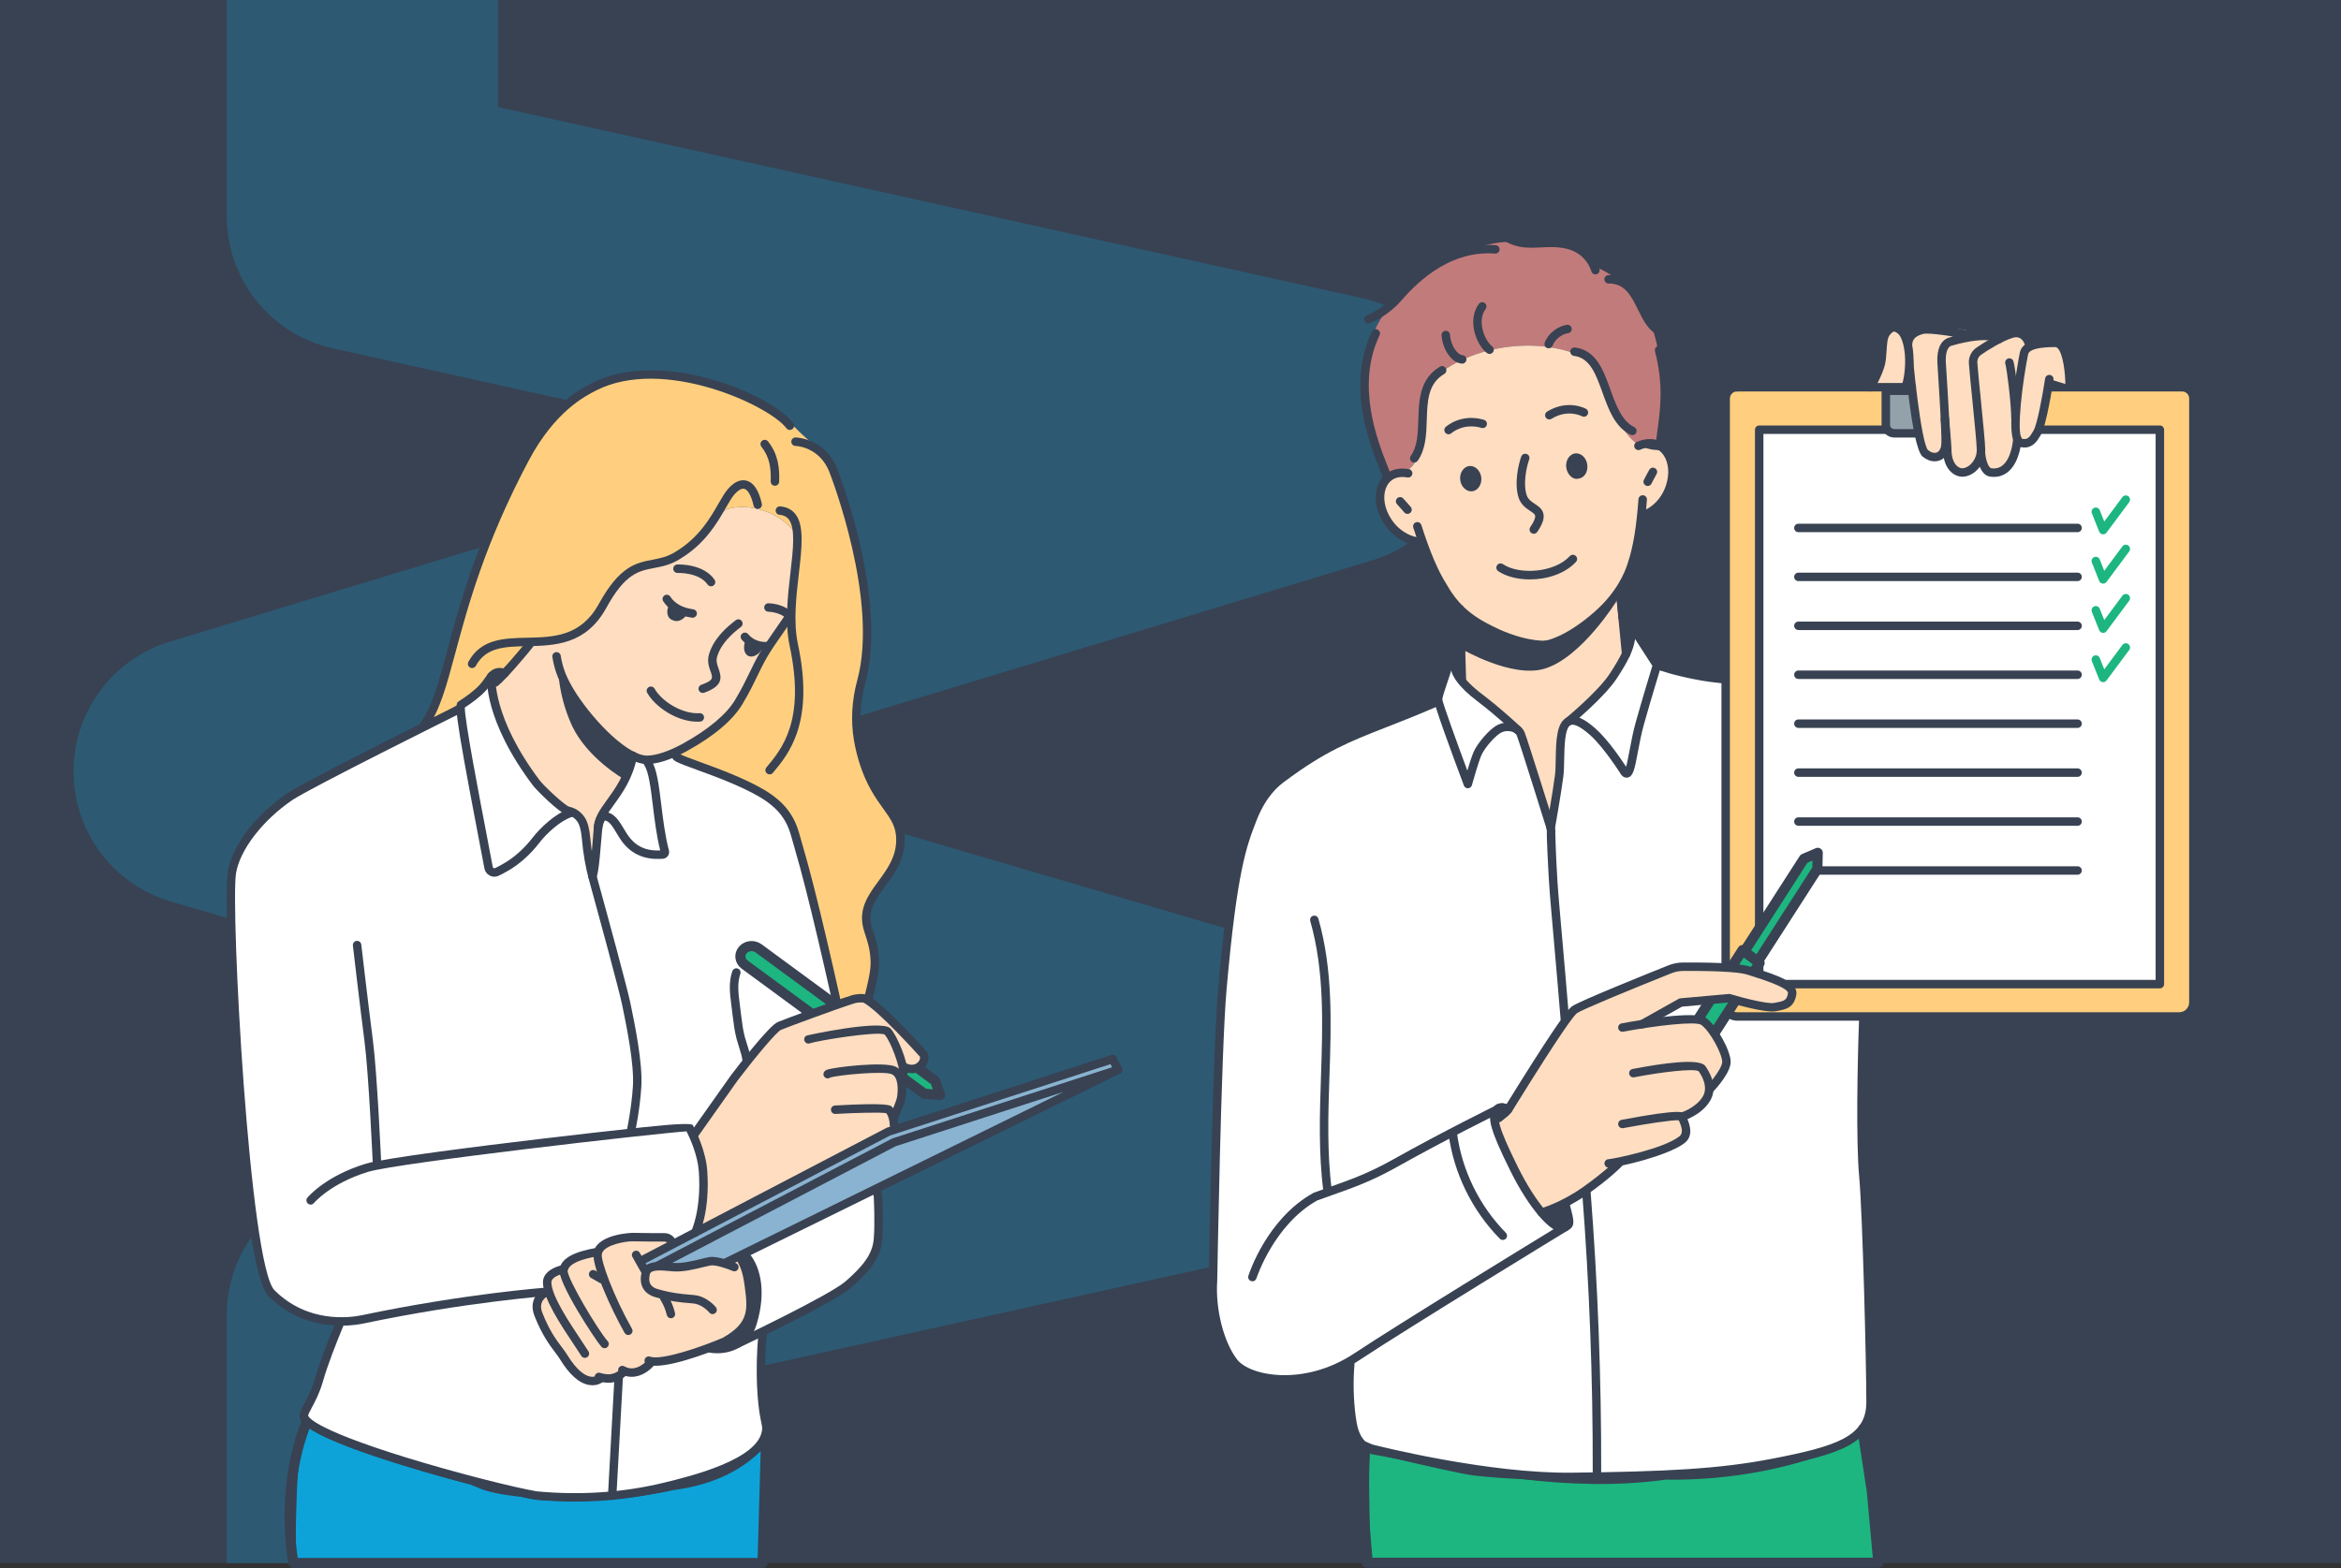 <?xml version="1.0" encoding="UTF-8"?>
<svg id="Layer_2" data-name="Layer 2" xmlns="http://www.w3.org/2000/svg" viewBox="0 0 2773 1858">
  <rect x="0" y="0" width="2773" height="1858" fill="#333333" stroke="none"/>
  <defs>
    <style>
      .cls-1, .cls-2 {
        fill-rule: evenodd;
      }

      .cls-1, .cls-3 {
        fill: #feddc1;
      }

      .cls-2, .cls-4 {
        fill: #384252;
      }

      .cls-5, .cls-6 {
        stroke: #394252;
        stroke-linejoin: round;
        stroke-width: 12px;
      }

      .cls-5, .cls-7 {
        fill: #0da3d9;
        isolation: isolate;
      }

      .cls-8, .cls-6 {
        fill: #1db681;
      }

      .cls-9 {
        fill: #8ab3d1;
      }

      .cls-10 {
        fill: #fff;
      }

      .cls-11 {
        fill: #93a1ab;
      }

      .cls-7 {
        opacity: .25;
      }

      .cls-12 {
        fill: #c27b7b;
      }

      .cls-13 {
        fill: #ffcf7f;
      }
    </style>
  </defs>
  <g id="paper-guides">
    <g id="paper-guides-11">
      <rect class="cls-4" width="2773" height="1852"/>
      <g id="Layer_1-2" data-name="Layer 1-2">
        <path id="mbg" class="cls-7" d="M87.09,914.08c0-70.75,46.28-133.21,114.03-153.76l743.87-225.75-550.47-121.75c-73.6-16.28-125.99-81.53-125.99-156.91V0h321.4v126.87l1023.57,226.39c71.33,15.77,123.05,77.71,125.86,150.71,2.83,72.98-43.99,138.74-113.9,159.95l-815.77,247.56,814.36,239.03c70.39,20.66,117.87,86.33,115.36,159.67-2.51,73.32-54.34,135.63-125.99,151.44l-1023.48,225.84v164.53h-321.4v-293.65c0-75.4,52.43-140.69,126.07-156.93l538.36-118.79-730.43-214.37c-68.18-20.01-115.12-82.41-115.45-153.46v-.75.02Z"/>
      </g>
      <g>
        <g>
          <path class="cls-5" d="M635.26,1770.92c-4.3-.73-9.76-1.81-16.13-3.17-22.05-2.12-41.49-5.83-52.98-11.56-1.82-.57-3.89-1.52-6.16-2.75-74.82-19.59-174.41-50.3-195.83-70.31-.44.98-.89,1.95-1.32,3-32.08,79.05-15.26,165.87-15.26,165.87h555.73s2.82-101.86,4.16-148.67c-27.98,34.75-67.86,50.64-109.83,56.23-55.41,12.42-119.32,15.01-162.38,11.34Z"/>
          <path class="cls-10" d="M1039.96,1416.01c-3.42-6.51-22.92-115.88-47.66-228.95-19.36-88.49-41.94-179.25-62.53-224.77-19.96-33.28-126.37-61.45-128.68-67.19l.2,1.91c-1.45-.54-2.86-1.16-4.25-1.8-7.33,2.38-14.25,3.93-20.36,4.42-2.32.15-4.64-.04-6.9-.41-10.9-1.83-20.19-8.59-20.19-8.59l-1.48,5.31-5.72,20.56s-2.93,11.22-10.26,24.68c-3.17,5.82-7.14,12.04-12.08,17.97-4.42,5.32-9.8,4.09-12,10.68-2.64,7.92-1.79,23.81-3.35,31.98-1.27,6.64-2.54,13.28-4.28,19.81-1.29-13.75-4.08-27.33-8.38-40.49-2.05-6.29-4.71-12.13-8.74-17.41-3.54-4.63-9.97-5.86-15.42-7.89-12.62-4.72-57.91-39.68-73.42-99.11-4.77-18.28-9.19-33.49-11.01-44.4,2.55-2.3,4.81-4.48,6.88-6.56-4.62.51-9.09,1.92-13.36,3.93-8.33,3.91-15.91,10.2-22.42,17.15-4.41,4.71-8.33,9.71-11.67,14.47l-.23-1.52c-44.5,28.85-250.12,98.69-261.36,182.32-9.45,30.08-10.08,120.48-2.18,213.85.63,9.45,8.1,97.56,16.06,179.2,9.8,100.57,19.27,146.32,111.98,149.48.05.2.1.39.15.59l-4.07-.12c-8.35,17.37-33.04,92.4-43.26,111,0,2.14,1.48,4.5,4.18,7.03,21.42,20.01,121.01,50.72,195.83,70.31,23.09,6.04,43.8,11.03,59.14,14.31,6.37,1.36,11.83,2.44,16.13,3.17,43.06,3.67,106.97,1.08,162.38-11.34,53.12-11.91,98.43-32.85,110.04-65.99-4.16-31.99-9.47-62.82-4.39-113.85l-5.94-.17c88-45.59,158.32-63.19,142.61-163.55Z"/>
        </g>
        <g>
          <path class="cls-3" d="M867.69,839.94c13.59-17.42,24.35-41.94,34.05-63.29,2.88-6.06,23.02-32.72,34.53-49.09.26-.42,1.32-3.35,2.85-8.03l.82-24.92,3.92-39.96s6.14-13.75-5.01-27.12c-14.27-17.03-45.46-32.68-76.73-24.64-8.6,2.41-27.96,31.96-49.1,48.63,0,0-14.35,9.27-25.04,12.74-20.07,5.62-33.14,4.55-46.99,17.5-18.29,18.5-28.71,40.71-44.39,59.2-15.42,17.7-72.1,21.1-72.1,21.1,0,0-6.95,9.21-21.78,23.96-2.17,4.23-6.68,11.24-15.89,20.54-2.02,2.04-4.24,4.17-6.74,6.43,1.79,10.69,3.64,33.81,12.63,49.98,26.88,48.37,50.68,84.84,70.07,90.61,5.46,1.62,11.64,3.19,15.11,7.73,3.95,5.17,10.46,7.49,12.47,13.65,4.2,12.88,12.14,40.92,13.41,54.4,1.7-6.39.5-28.43,1.74-34.93,1.53-8.01,2.46-15.69,5.04-23.45,2.15-6.45-1.01-8.94,3.33-14.15,16.02-19.25,30.75-37.25,30.75-37.25l-1.83-29.88s13.25,9.68,26.53,8.83c4.43-.36,9.31-1.29,14.45-2.69,12.82-4.3,29.29-11.78,44.19-20.59,14.61-9.52,28.66-21.51,39.71-35.3Z"/>
          <path class="cls-13" d="M1066.11,1002.56c9.87-35.84-14.81-27.52-38.29-86.05-17.77-25.23-12.01-87.06-12.01-87.06,0,0,18.23-57.28,9.76-111.11-1.83-62.9-20.72-103.51-29.48-135.41-11.3-45.2-35.05-55.98-52.96-75.1-12.98-13.09-48.32-34.51-62.89-40.23-14.3-6.51-33.28-14.58-52.8-18.44-36.17-5.89-76.79-6.23-108.58.75-26.06,5.38-63.4,39.49-79.88,62.97-20.67,30.87-56.4,98.08-72.6,155.05-28.94,65.4-36.31,147.17-50.76,166.35-8.62,7.67-12.96,24.2-12.96,24.2,0,0,25.69-13.29,51.89-31.65,6.51-6.96,14.1-13.24,22.42-17.15.53-.45,1.07-.9,1.59-1.35,9.63-8.3,17.63-15.83,24.14-22.3,14.84-14.76,21.78-23.96,21.78-23.96,0,0,56.68-3.4,72.1-21.1,15.68-18.49,26.1-40.7,44.39-59.2,13.84-12.95,26.92-11.89,46.99-17.5,10.69-3.47,25.04-12.74,25.04-12.74,21.14-16.67,40.5-46.22,49.1-48.63,31.27-8.03,62.47,7.61,76.73,24.64,11.15,13.37,5.01,27.12,5.01,27.12l-3.92,39.96-.82,24.92-.33,9.81s-23.52,26.41-36.09,48.57c-13.88,26.1-22.3,54.03-48.68,78.61-6.95,6.45-16.15,12.87-26.04,18.72-14.9,8.81-31.37,16.29-44.19,20.59-1.69.57-3.34,1.1-4.89,1.55-3.18,1,10.79.21,18.12-2.17,1.39.64,2.8,1.26,4.25,1.8l-.2-1.91c2.31,5.74,108.72,33.91,128.68,67.19,20.59,45.51,43.17,136.28,62.53,224.77,21.42-.98,35.73-1.99,35.73-1.99,0,0,8.15-30.8,8.29-40.1.45-29.06-19.95-55.44-4.19-79.24,14.9-22.49,29.22-45.88,33.98-63.17Z"/>
          <g>
            <path class="cls-2" d="M749.76,895.48s-36.11-28.58-56.08-54.53c-18.67-24.64-32.39-51.15-32.39-51.15,0,0-1.14,32.1,16.44,70.43,18.37,38.59,60.96,62.66,60.96,62.66l11.07-27.41Z"/>
            <path class="cls-4" d="M832.45,821.09c-2.06,0-3.98-1.27-4.71-3.32-.93-2.6.42-5.47,3.03-6.4,14.69-5.26,13.74-7.92,10.93-15.82-1.88-5.28-4.22-11.86-1.96-19.82,5.25-18.82,20.68-32.35,31.84-40.89,2.19-1.68,5.34-1.26,7.02.93,1.68,2.2,1.26,5.34-.93,7.02-10.01,7.67-23.84,19.7-28.29,35.65-1.39,4.91.14,9.21,1.76,13.75,3.89,10.93,5.29,20.62-16.99,28.6-.56.2-1.13.29-1.69.29Z"/>
            <path class="cls-4" d="M826.14,855.13c-24.11,0-49.83-17.18-59.5-34.19-1.37-2.41-.52-5.46,1.88-6.83,2.4-1.37,5.46-.52,6.83,1.88,8.41,14.81,32.34,30.36,53.29,29.05,2.79-.16,5.14,1.92,5.32,4.68.18,2.76-1.92,5.14-4.68,5.32-1.04.07-2.09.1-3.14.1Z"/>
            <path class="cls-4" d="M842.27,694.72c-1.6,0-3.17-.76-4.14-2.18-9.93-14.51-35.19-13.68-35.45-13.69-2.66.16-5.09-2.04-5.2-4.8-.11-2.76,2.03-5.09,4.79-5.2,1.26-.05,31.05-1.08,44.13,18.04,1.56,2.28.98,5.4-1.3,6.96-.87.59-1.85.87-2.82.87Z"/>
            <path class="cls-4" d="M936.62,735.67c-1.42,0-2.82-.6-3.81-1.76-.36-.41-7.6-8.46-22.77-9.1-2.76-.11-4.91-2.45-4.79-5.21.11-2.76,2.41-4.94,5.21-4.79,19.86.83,29.59,12.15,30,12.63,1.78,2.12,1.5,5.28-.61,7.05-.94.79-2.08,1.17-3.22,1.17Z"/>
            <path class="cls-4" d="M1028.89,1186.75c-.4,0-.8-.05-1.2-.15-2.68-.66-4.33-3.37-3.66-6.06l.76-3.01c2.22-8.71,6.84-26.85,6.5-37.91-.44-14.14-3.47-23.36-6.14-31.49-1.03-3.13-2-6.09-2.7-9.02-5.49-22.89,6.5-39.25,18.1-55.06,10.22-13.93,20.79-28.34,21.05-48.31.21-15.97-6.33-25.03-15.37-37.57-8.81-12.21-19.76-27.4-28.17-54.01-2.72-8.62-4.89-17.57-6.44-26.58-4-23.29-2.71-47.36,3.85-71.56,25.72-94.95-30.96-241.44-33.39-247.62-11.93-28.9-38.75-30-39.88-30.03-2.76-.08-4.94-2.37-4.87-5.13.07-2.76,2.43-4.96,5.1-4.88,1.4.03,34.43,1.12,48.95,36.3,2.51,6.4,60.33,155.87,33.76,253.98-6.17,22.78-7.4,45.41-3.64,67.25,1.47,8.57,3.53,17.07,6.12,25.26,7.92,25.08,17.92,38.93,26.74,51.17,9.4,13.03,17.52,24.28,17.27,43.56-.3,23.17-12.35,39.61-22.99,54.1-11.19,15.25-20.84,28.42-16.44,46.8.61,2.53,1.48,5.17,2.48,8.23,2.74,8.34,6.15,18.73,6.64,34.31.39,12.48-4.47,31.54-6.8,40.7l-.74,2.93c-.56,2.29-2.61,3.81-4.86,3.81Z"/>
            <path class="cls-4" d="M911.65,917.57c-1.13,0-2.27-.38-3.21-1.17-2.12-1.78-2.4-4.94-.62-7.05,18.52-22.11,46.49-55.52,27.53-144.24-5.86-27.55-2.22-58.98.99-86.7,3.16-27.28,6.14-53.04-2.19-63.29-2.46-3.02-5.98-4.71-10.79-5.15-2.75-.25-4.78-2.69-4.53-5.44.25-2.75,2.7-4.8,5.44-4.53,7.53.69,13.47,3.65,17.65,8.81,10.98,13.53,7.91,40.05,4.36,70.76-3.12,26.96-6.66,57.52-1.14,83.46,19.99,93.49-11.08,130.59-29.65,152.75-.99,1.18-2.41,1.79-3.84,1.79Z"/>
            <path class="cls-4" d="M559.23,791.59c-.8,0-1.62-.19-2.38-.6-2.43-1.31-3.34-4.35-2.03-6.79,14.8-27.41,42.52-27.99,69.33-28.56,31.45-.66,63.96-1.34,85.31-40.3,24.59-44.72,44.29-48.48,63.35-52.11,9.18-1.75,17.85-3.4,27.61-9.57,27.52-16.7,40.76-39.74,50.43-56.56,4.17-7.26,7.78-13.53,11.74-18.04,8.94-10.17,16.66-10.82,21.56-9.55,8.57,2.2,14.72,11.42,18.28,27.41.6,2.7-1.1,5.37-3.8,5.98-2.69.61-5.37-1.1-5.98-3.8-2.52-11.33-6.63-18.77-10.99-19.89-4.17-1.06-9.03,3.59-11.55,6.46-3.3,3.75-6.67,9.62-10.58,16.41-10.21,17.76-24.19,42.09-53.83,60.08-11.28,7.14-21.31,9.05-31.01,10.9-18.31,3.49-34.13,6.5-56.44,47.09-24.13,44.03-61.18,44.81-93.88,45.5-26.13.55-48.7,1.02-60.73,23.3-.9,1.68-2.63,2.63-4.41,2.63Z"/>
            <path class="cls-4" d="M502.67,863.49c-1.02,0-2.04-.31-2.93-.95-2.24-1.62-2.75-4.75-1.13-6.99,13.31-18.43,20.76-46.13,31.08-84.47,14.94-55.51,35.4-131.54,87.85-230.22,32.3-60.79,69.99-79.97,84.18-87.19,81.37-41.41,212.03,13.32,237.87,47.76,1.66,2.21,1.21,5.35-1,7.01-2.21,1.66-5.35,1.21-7.01-1-20.3-27.05-145.72-85.35-225.32-44.84-13.42,6.83-49.06,24.97-79.88,82.96-51.92,97.68-72.21,173.07-87.03,228.12-10.6,39.37-18.25,67.81-32.63,87.73-.98,1.36-2.51,2.08-4.06,2.08Z"/>
            <path class="cls-4" d="M917.94,575.56c-.06,0-.11,0-.17,0-2.76-.09-4.93-2.41-4.84-5.17.52-15.67-1.16-28.67-11.02-41.13-1.72-2.17-1.35-5.32.82-7.04,2.17-1.71,5.32-1.35,7.04.82,12.45,15.73,13.69,32.21,13.18,47.68-.09,2.71-2.31,4.84-5,4.84Z"/>
            <g>
              <path class="cls-2" d="M792.92,716.03c4.19-7.39,5.99.23,11.97,3.1,5.98,2.87,13.8.2,9.61,7.58-4.19,7.39-11.49,11.1-17.47,8.23-7.02-2.34-8.56-10.75-4.11-18.92Z"/>
              <path class="cls-4" d="M820.5,731.96c-.23,0-.46-.01-.7-.05-15.7-2.2-27.19-8.74-34.17-19.45-1.51-2.32-.86-5.42,1.46-6.93,2.32-1.51,5.42-.86,6.93,1.46,5.33,8.17,14.47,13.22,27.17,15,2.74.38,4.65,2.91,4.26,5.65-.35,2.5-2.49,4.31-4.95,4.31Z"/>
              <path class="cls-4" d="M906.82,770.66c-6.26,0-18.84-1.57-28.29-12.9-1.77-2.12-1.49-5.28.64-7.05,2.12-1.77,5.28-1.49,7.05.64,9.13,10.94,22.45,9.25,23.01,9.17,2.74-.38,5.26,1.52,5.65,4.25.39,2.73-1.48,5.26-4.21,5.66-.21.03-1.63.23-3.86.23Z"/>
              <path class="cls-2" d="M884.19,756.92c4.19-7.38,1.56.52,6.5,3.92,4.94,3.4,16.92,1.24,11.95,8.36-4.19,7.39-12.27,10.84-17.21,7.44-4.94-3.4-5.43-12.34-1.24-19.72Z"/>
            </g>
          </g>
          <path class="cls-4" d="M586.68,813.71c-1.53,0-3.03-.69-4.01-2.01-1.65-2.22-1.2-5.35,1.01-7.01,7.13-5.33,35.45-38.24,41.05-46.12,1.6-2.26,4.73-2.79,6.98-1.18,2.25,1.6,2.78,4.73,1.18,6.98-5.77,8.11-34.6,41.89-43.22,48.34-.9.67-1.95,1-2.99,1Z"/>
        </g>
        <path class="cls-4" d="M873.02,1597.47c-1.87,0-3.67-1.06-4.53-2.86-1.19-2.5-.12-5.49,2.38-6.67,1.12-.53,111.87-53.17,130.75-69.71,19.4-17,31.75-31.28,33.35-49.94,1.62-18.87.2-47.03,0-50.5-2.43-12-62.25-306.33-93.4-411.71-.93-3.14-1.74-6.04-2.5-8.79-3.42-12.27-5.67-20.38-13.36-30.9-5.68-7.77-14.84-15.59-25.77-22.02-22.5-13.24-52.62-24.24-74.61-32.28-24.24-8.85-27.81-10.39-29.03-14.37-.81-2.64.67-5.44,3.31-6.26,2.11-.64,4.31.16,5.53,1.85,2.57,1.68,13.27,5.59,23.63,9.37,22.36,8.17,52.97,19.35,76.26,33.05,12.26,7.22,22.21,15.77,28.77,24.74,8.77,11.99,11.49,21.76,14.93,34.13.75,2.69,1.54,5.55,2.45,8.63,31.76,107.45,93.06,409.87,93.68,412.91.05.24.08.47.09.71.07,1.28,1.77,31.53,0,52.27-1.88,21.94-16.04,38.5-36.73,56.62-19.92,17.45-128.44,69.04-133.05,71.23-.69.33-1.42.48-2.14.48Z"/>
        <g>
          <g>
            <path class="cls-6" d="M987.79,1220.6l16.5-19.21-105.76-77.71c-5.74-4.21-14.08-3.33-18.64,1.97-4.56,5.3-3.6,13.02,2.13,17.24l105.76,77.71Z"/>
            <polygon class="cls-6" points="1107.74 1280.74 1113.73 1297.47 1094.77 1295.84 989.56 1218.55 1002.53 1203.45 1107.74 1280.74"/>
          </g>
          <path class="cls-4" d="M987.79,1225.61c-1.03,0-2.07-.32-2.96-.97l-105.76-77.71c-3.94-2.9-6.41-7.08-6.95-11.78-.53-4.62.89-9.15,3.98-12.76,6.22-7.23,17.61-8.47,25.4-2.75l105.76,77.71c1.12.83,1.85,2.08,2.01,3.47.16,1.39-.27,2.77-1.18,3.83l-16.5,19.21c-.99,1.15-2.39,1.74-3.8,1.74ZM890.3,1126.04c-2.5,0-4.98.99-6.6,2.88-1.26,1.46-1.84,3.27-1.63,5.09.22,1.9,1.26,3.61,2.93,4.84l102.02,74.96,9.96-11.59-101.41-74.5c-1.54-1.13-3.41-1.68-5.27-1.68Z"/>
          <path class="cls-4" d="M1113.73,1302.47c-.14,0-.28,0-.43-.02l-18.97-1.62c-.92-.08-1.8-.41-2.54-.95l-105.21-77.3c-1.12-.82-1.85-2.08-2.01-3.47-.16-1.39.27-2.77,1.18-3.83l12.97-15.1c1.71-1.99,4.65-2.32,6.76-.77l105.21,77.3c.8.59,1.41,1.41,1.75,2.34l6,16.72c.58,1.61.3,3.39-.74,4.75-.95,1.24-2.42,1.95-3.97,1.95ZM1096.6,1290.97l9.79.84-2.85-7.94-100.24-73.65-6.43,7.48,99.72,73.26Z"/>
        </g>
        <path class="cls-4" d="M404.39,1570.78c-23.9,0-57.64-6.23-86.33-34.93-34.73-34.73-54.78-464.11-48.32-502.9,5.11-30.68,32.83-67.21,70.61-93.07,21.23-14.53,192.8-99.81,200.09-103.44,2.48-1.23,5.48-.22,6.71,2.26,1.23,2.48.22,5.48-2.26,6.71-1.78.89-178.23,88.59-198.89,102.74-35.1,24.02-61.78,58.76-66.39,86.45-6.72,40.34,15.85,464.5,45.52,494.17,39.4,39.4,89.34,32.6,103.71,29.58,120.96-25.45,217.93-32.68,218.9-32.75,2.77-.2,5.16,1.87,5.36,4.63.2,2.76-1.87,5.15-4.63,5.36-.96.07-97.3,7.26-217.56,32.56-5.18,1.09-14.63,2.63-26.51,2.63Z"/>
        <path class="cls-4" d="M446.61,1384.35c-2.66,0-4.88-2.1-5-4.79-.05-1.06-4.76-106.8-9.83-145.66-5.1-39.11-13.67-112.76-13.76-113.5-.32-2.74,1.65-5.23,4.39-5.55,2.75-.3,5.23,1.65,5.55,4.4.09.74,8.65,74.32,13.74,113.36,5.12,39.29,9.85,145.45,9.9,146.52.12,2.76-2.02,5.1-4.78,5.23-.08,0-.15,0-.23,0Z"/>
        <path class="cls-4" d="M725.16,1777.17c-.09,0-.19,0-.28,0-2.76-.15-4.88-2.51-4.72-5.27l7.74-140.75c.15-2.76,2.52-4.8,5.27-4.73,2.76.15,4.88,2.51,4.72,5.27l-7.74,140.75c-.15,2.67-2.36,4.73-4.99,4.73Z"/>
        <path class="cls-4" d="M747.21,1346.51c-.35,0-.71-.04-1.07-.11-2.7-.59-4.42-3.25-3.83-5.96.06-.26,5.72-26.59,7.39-53.37,1.67-26.72-7.7-72.01-12.74-96.34-3.72-17.98-26.15-100.29-39.2-147.78-4.16-15.14-6.96-31.34-8.57-49.54-1-11.34-3.19-16.73-4.86-19.27-3.68-5.6-8.63-7.68-12.14-8.44-9.71-2.1-37.14-30.02-40.79-34.86-58.66-77.72-54.68-127.8-54.48-129.9.26-2.75,2.69-4.78,5.46-4.51,2.75.26,4.76,2.69,4.51,5.44-.04.48-3.53,48.71,52.5,122.94,4.7,6.23,29.51,29.69,34.93,31.1,5.32,1.15,12.84,4.3,18.37,12.73,3.33,5.08,5.51,13.12,6.46,23.88,1.56,17.59,4.25,33.22,8.25,47.77,13.08,47.61,35.57,130.16,39.29,148.12,5.19,25.08,14.74,71.23,12.98,99.29-1.72,27.56-7.36,53.76-7.6,54.87-.51,2.34-2.58,3.94-4.89,3.94Z"/>
        <path class="cls-4" d="M884.61,1262.32c-2.54,0-4.71-1.92-4.97-4.5-.59-5.83-2.41-11.51-4.33-17.53-.96-2.98-1.94-6.07-2.77-9.2-2.29-8.61-3.39-17.4-4.45-25.89l-1.98-15.85c-1.51-12.09-3.22-25.78,1.4-38.69.93-2.6,3.79-3.96,6.4-3.02,2.6.93,3.96,3.8,3.03,6.4-3.82,10.66-2.26,23.1-.89,34.07l1.98,15.85c1.02,8.16,2.07,16.6,4.19,24.55.77,2.89,1.68,5.72,2.64,8.72,2,6.24,4.06,12.69,4.76,19.57.28,2.75-1.72,5.21-4.48,5.49-.17.02-.34.03-.51.03Z"/>
        <g>
          <path class="cls-3" d="M1076.32,1230.23c-9.38-8.22-19.43-24.38-36.98-36.14-22.68-28.88-80.77,10.53-107.99,20.8-48.57,24.67-68.71,80.95-101.86,121.56-4.09,5.89-8.34,13.34-5.21,19.79,6.25,13.31,9.19,37.83,9.16,48.34-.08,24.62-7.01,39.48-10.64,58.83,7.45-11.38,19.77-17.64,32.27-21.96,27.85-11.01,53.04-27.71,79.67-41.42,36.69-18.88,125.32-64.86,124.41-64.61-6.07-14.07,9.03-28.56,8.75-43.88-.29-16.23.73-21.11-.61-36.68,7.95,21.37,48.77,10.2,9.03-24.62Z"/>
          <path class="cls-4" d="M1058.91,1337.94c-2.77,0-5.01-2.24-5.01-5.01,0-5.72-1.95-11.29-4-13.88-5.96-1.29-34.77-.62-60.31.84-2.69.21-5.13-1.95-5.28-4.71-.16-2.76,1.95-5.13,4.71-5.28,62.38-3.57,65.79-.18,67.42,1.46,4.47,4.48,7.48,13.15,7.48,21.58,0,2.76-2.24,5.01-5.01,5.01Z"/>
          <path class="cls-4" d="M1058.91,1328.83c-.67,0-1.36-.14-2.02-.43-2.53-1.11-3.68-4.07-2.56-6.6,2.89-6.55,7.68-18.21,8.23-21.63,1.67-10.36,1.13-23.7-5.89-27.21-9.02-4.51-64.72.84-73.29,3.86-1.34.98-3.15,1.27-4.81.61-2.57-1.02-3.83-3.93-2.81-6.5.9-2.27,3-3.07,3.69-3.33,8.54-3.26,68.47-10.2,81.69-3.6,14.93,7.46,12.42,30.79,11.3,37.76-.92,5.68-7.62,21.06-8.96,24.08-.82,1.87-2.66,2.99-4.58,2.99Z"/>
          <path class="cls-4" d="M1068.35,1281.23c-1.56,0-3.1-.73-4.07-2.09-1.49-2.08-1.16-4.92.68-6.61,2.08-6.18-10.03-39.26-17.14-46.72-8.7-4.3-79.2,7.2-88.17,10.3-2.41,1.07-5.25.08-6.47-2.28-1.27-2.46-.31-5.48,2.15-6.75.71-.37,88.39-19.55,99.39-8.54,7.37,7.36,21.44,40.28,20.32,53.96-.29,3.57-1.56,6.19-3.78,7.78-.88.64-1.9.94-2.91.94Z"/>
          <path class="cls-4" d="M821.96,1349.77c-1,0-2.01-.3-2.89-.92-2.26-1.6-2.79-4.72-1.2-6.98l47.89-67.69c10.58-13.9,45.54-59.12,55.63-63.23,8.46-3.44,64.66-24.44,88.14-31.81,3.42-1.07,13.56-2.54,18.4.18,20.67,11.67,67.95,64.67,69.95,66.92.35.39.63.83.84,1.31,1.74,3.97,2.58,13.3-6.75,20.25-11.2,8.34-23.98.57-24.52.24-2.35-1.46-3.07-4.55-1.61-6.9,1.46-2.35,4.55-3.07,6.9-1.61.28.17,7.56,4.47,13.25.24,4.12-3.07,4.02-6.24,3.71-7.66-5.99-6.67-48.74-53.95-66.69-64.07-1.36-.54-7.4-.32-10.47.65-22.73,7.15-79.24,28.23-87.37,31.54-5.41,2.39-30.35,32.32-51.33,59.87l-47.78,67.55c-.98,1.38-2.52,2.12-4.09,2.12Z"/>
        </g>
        <path class="cls-4" d="M849.63,1603.49c-3.75,0-7.18-.38-10.02-.97-2.71-.57-4.44-3.22-3.88-5.93.56-2.71,3.2-4.45,5.93-3.88,1.4.29,34.81,6.68,44.9-26.22,11.61-37.83,3.02-64.63-7.87-76.1-1.9-2.01-1.82-5.18.18-7.08,2-1.9,5.18-1.82,7.08.18,13.35,14.06,23.04,44.02,10.18,85.93-8.3,27.06-30.4,34.05-46.5,34.05Z"/>
        <path class="cls-4" d="M681.11,1779.24c-15.31,0-30.76-.73-46.32-2.19-.12,0-.25-.03-.37-.05-27.43-4.66-97.43-22.24-157.92-40.96-121.53-37.62-121.53-52.45-121.53-58.79,0-3.68,2.17-7.75,5.46-13.92,3.68-6.9,8.72-16.36,12.21-28.44,6.7-23.17,16.42-47.06,22.85-62.87,1.17-2.88,2.22-5.44,3.09-7.63,1.03-2.57,3.94-3.82,6.51-2.8,2.57,1.02,3.82,3.94,2.8,6.51-.88,2.21-1.93,4.79-3.11,7.7-6.35,15.61-15.96,39.21-22.51,61.88-3.78,13.08-9.11,23.07-12.99,30.36-1.87,3.52-4.21,7.89-4.28,9.23.05.55,2.52,14.62,115.44,49.5,59.7,18.44,128.49,35.71,155.49,40.33,51.78,4.85,102.34,1.41,150.27-10.21,30.85-7.49,112.82-27.37,116.51-62.68.31-2.96-.05-4.68-1.03-9.26l-.62-2.96c-3.96-19.38-6.77-56.23-2.75-101.54.24-2.75,2.65-4.8,5.43-4.54,2.75.24,4.79,2.68,4.54,5.43-3.93,44.23-1.24,79.96,2.58,98.64l.6,2.9c1.03,4.89,1.66,7.85,1.19,12.38-4.43,42.34-88.29,62.69-124.11,71.37-34.65,8.4-70.63,12.62-107.43,12.62Z"/>
        <path class="cls-4" d="M346.03,1852c-2.67,0-4.88-2.1-5-4.79-1.26-28.8-.54-42.81.41-73.13,1.03-32.78,3.81-66.42,17.02-90.37,1.34-2.42,4.38-3.3,6.8-1.97,2.42,1.34,3.3,4.38,1.97,6.8-13.87,25.13-15.16,66.14-15.78,85.84-.94,29.95-1.67,43.81-.42,72.39.12,2.76-2.02,5.1-4.78,5.22-.07,0-.15,0-.22,0Z"/>
        <path class="cls-4" d="M903.32,1852c-2.75,0-5-2.24-5.04-4.99-.21-16.1,1.2-31.75,2.67-53.63,2.18-32.46,4.44-66.02,1.87-89.09-.31-2.75,1.67-5.23,4.42-5.53,2.72-.29,5.22,1.67,5.53,4.42,2.67,23.96.38,57.97-1.83,90.87-1.46,21.71-2.86,37.21-2.65,52.92.04,2.77-2.2,5.02-4.98,5.02h0Z"/>
        <path class="cls-4" d="M585.64,1038.78c-1.95,0-3.9-.48-5.68-1.42-3.27-1.74-5.52-4.84-6.18-8.49-1.36-7.61-3.91-20.86-7.13-37.64-29.95-155.83-27.84-157.21-23.21-160.23,8.75-5.7,17.86-12.07,25.17-20.03,2.17-2.36,4.46-5.61,6.48-8.47.64-.9,1.25-1.77,1.84-2.59,8.64-11.94,19.19-8.17,22.66-6.92,2.6.93,3.96,3.8,3.03,6.4-.93,2.6-3.8,3.96-6.4,3.03-4.6-1.65-7.59-1.58-11.16,3.37-.57.79-1.16,1.63-1.77,2.5-2.2,3.11-4.69,6.64-7.28,9.47-7.57,8.26-16.62,14.77-25.4,20.55-.32,14.67,17.28,106.23,25.89,151.04,3.23,16.82,5.79,30.1,7.16,37.77.15.83.71,1.24,1.02,1.41.33.18,1.02.42,1.86.05,2.69-1.18,5.97-3.06,9.78-5.24l.86-.5c11.72-6.69,24.21-17.87,33.41-29.9,8.36-10.92,26.8-29.06,43.33-34.27,2.64-.82,5.45.63,6.28,3.27.83,2.64-.63,5.45-3.27,6.28-12.68,4-29.24,18.86-38.39,30.81-10.12,13.23-23.39,25.08-36.4,32.51l-.86.49c-4.05,2.32-7.55,4.32-10.71,5.71-1.58.7-3.26,1.05-4.92,1.05Z"/>
        <path class="cls-4" d="M701.68,1043.13c-1.14,0-2.29-.39-3.23-1.18-1.96-1.66-2.33-4.5-.95-6.58,1.93-4.92,4.4-36.1,5.21-46.43.29-3.68.5-6.33.61-7.26.54-4.73,3.12-20.22,13.28-19.53,10.86.62,16.76,10.48,22.46,20.02,1.14,1.92,2.31,3.86,3.53,5.76,12.43,19.38,29.13,20.11,39.45,19.74-4.3-17.05-6.62-36.08-8.68-52.95-2.53-20.78-4.93-40.41-10.18-48.04-1.57-2.28-.99-5.4,1.29-6.96,2.28-1.57,5.4-.99,6.96,1.28,6.65,9.66,9.07,29.52,11.87,52.51,2.11,17.33,4.51,36.97,9.03,53.95.63,2.38.17,4.87-1.28,6.85-1.43,1.96-3.65,3.15-6.08,3.26-10.25.48-34.22,1.64-50.81-24.23-1.28-1.99-2.49-4.03-3.69-6.03-4.61-7.7-8.6-14.39-13.89-15.11-1.05,1.17-2.68,5.23-3.3,10.63-.1.88-.3,3.4-.58,6.91-3.22,40.7-4.82,48.83-7.19,51.63-.99,1.17-2.4,1.77-3.83,1.77Z"/>
        <path class="cls-4" d="M708.3,987.26c-2.74,0-4.98-2.21-5.01-4.96-.13-12.65,7.27-22.86,15.84-34.69,9.8-13.53,20.92-28.87,25.72-53.11.54-2.72,3.17-4.48,5.88-3.94,2.71.54,4.48,3.17,3.94,5.88-5.23,26.4-17.54,43.39-27.43,57.04-7.84,10.82-14.03,19.36-13.94,28.7.03,2.77-2.19,5.03-4.96,5.06h-.05Z"/>
        <path class="cls-9" d="M1324.45,1267.55l-6.57-12.7-265.54,86.01-293.55,153.36,8.37,13.55c.44-.74.95-1.42,1.63-1.98.97-.99,2.09-1.86,3.51-2.42,3.5-1.37,7.5-1.15,11.18-.94.38.02.68.22.92.47l8.57-3.74,66.17-2.83,465.3-228.78Z"/>
        <path class="cls-4" d="M896,1528.58c.16,14.04-3.25,27.85-6.63,41.48-2.15,8.66-4.92,18.19-12.54,22.82-3.4,2.06-7.39,2.88-11.29,3.65-7.18,1.43-14.95,2.8-21.54-.38,5.84-2.66,11.68-5.31,17.53-7.97,6.68-3.04,13.63-6.28,18.14-12.07,3.22-4.12,4.92-9.2,6.56-14.16,1.91-5.77,3.83-11.62,4.11-17.69.29-6.28-1.2-12.5-2.68-18.62-2.65-10.98-7.62-23.56-8-34.72,12.1-1.75,16.35,29.88,16.35,37.65Z"/>
        <g>
          <path class="cls-3" d="M848.63,1494.39c-11.37-2.87-22.64,4.31-34.23,6.06-15.09,2.28-31.74-4.56-45.17,2.68-7.11,5.36-12.56-3.61-12.05-10.31,14.12-5.78,25.2-13.15,37.76-21.82-7.32-12.48-77.93-3.06-86.5,9.78-11.26,12.36-43.07,8.51-43.69,28.96-13.96-3.31-19.31,14.19-17.78,25.34-24.15,13.53,3.31,44.42,14.13,59.17,10.44,17.96,24.26,49.63,49.88,39.82,9.61,3.58,22.27-1.86,28.07-10.32,11.36,7.77,23.84-3.43,33.63-9.4,29.45-3.69,57.65-13.23,84.42-26.67,48.25-21.12,29.58-61.77,21.04-101.19-9.5,4.06-18.79,13.25-29.53,7.91Z"/>
          <path class="cls-4" d="M744.22,1581.86c-1.74,0-3.44-.91-4.36-2.54-15.21-26.81-41.46-82.99-36.28-97.66,7.03-19.93,45.09-20.85,45.8-20.85,14.8.3,29.82.33,37.46.31,5.11,0,9.72,2.39,12.36,6.39.74,1.12,1.25,2.24,1.55,3.41.69,2.68-.92,5.41-3.59,6.1-2.69.69-5.41-.92-6.1-3.6,0,0-.04-.12-.21-.39-.77-1.17-2.3-1.89-3.99-1.89-7.68,0-22.79-.02-37.67-.31-7.47-.16-32.52,3.82-36.17,14.17-2.54,7.19,14.24,51.82,35.55,89.39,1.36,2.41.52,5.46-1.89,6.83-.78.44-1.63.65-2.46.65Z"/>
          <path class="cls-4" d="M748.2,1631.39c-4.31,0-8.86-1.05-13.46-3.65-2.41-1.36-3.25-4.42-1.89-6.83,1.36-2.41,4.42-3.25,6.82-1.89,13.94,7.91,26.55-6.74,26.68-6.88,1.79-2.11,4.95-2.38,7.06-.59,2.11,1.79,2.37,4.95.59,7.05-4.51,5.33-14.31,12.78-25.79,12.78Z"/>
          <path class="cls-4" d="M716.12,1597.47c-1.35,0-2.71-.55-3.69-1.62-6.5-7.09-54.01-78.84-49.63-93.34,3.65-12.1,17-19.31,44.65-24.11,2.7-.49,5.32,1.35,5.79,4.07.47,2.73-1.35,5.32-4.08,5.79-23.07,4-34.41,9.29-36.78,17.14-.85,9.12,36.56,71.83,47.43,83.68,1.87,2.04,1.73,5.21-.31,7.07-.96.88-2.17,1.32-3.38,1.32Z"/>
          <path class="cls-4" d="M692.84,1608.93c-1.66,0-3.28-.82-4.23-2.33-2.35-3.71-5.31-8.15-8.58-13.05-15.58-23.37-36.93-55.39-36.89-74.15.03-12.83,14.84-18.86,23.58-20.39,2.72-.49,5.32,1.34,5.8,4.07.48,2.72-1.34,5.31-4.06,5.79-3.97.71-15.29,4.18-15.31,10.55-.03,15.72,21.17,47.52,35.21,68.57,3.32,4.97,6.32,9.48,8.7,13.24,1.48,2.34.79,5.43-1.55,6.91-.83.52-1.76.78-2.67.78Z"/>
          <path class="cls-4" d="M701.8,1641.38c-1.17,0-2.42-.09-3.74-.3-11.79-1.85-23.48-12.12-34.75-30.54-1.63-2.67-3.66-5.37-6.01-8.49-6.44-8.55-15.25-20.27-24.12-42.66-7.62-19.24,5.21-30.29,13.06-33.45,2.58-1.03,5.48.21,6.51,2.78,1.03,2.56-.2,5.46-2.75,6.5-2.25.95-13.11,6.34-7.5,20.48,8.37,21.14,16.38,31.78,22.81,40.33,2.51,3.33,4.67,6.21,6.55,9.28,11.89,19.42,21.49,24.76,27.46,25.82,5.38.95,8.52-1.49,8.66-1.59,2.14-1.7,5.28-1.4,7.01.7,1.74,2.1,1.51,5.17-.55,6.95-.56.48-5.11,4.18-12.63,4.18Z"/>
          <path class="cls-4" d="M764.09,1510.72c-1.75,0-3.45-.92-4.37-2.55l-10.58-18.76c-1.36-2.41-.51-5.46,1.9-6.82,2.41-1.35,5.46-.51,6.82,1.9l10.58,18.75c1.36,2.41.51,5.46-1.9,6.82-.78.44-1.62.65-2.45.65Z"/>
          <path class="cls-4" d="M776.37,1618.29c-3.73,0-6.99-.41-9.6-1.35-2.6-.93-3.96-3.8-3.03-6.4.93-2.6,3.8-3.96,6.4-3.03,13.21,4.7,59.35-11.03,85.5-22.14,32.14-17.68,29.95-34.51,26.65-59.95l-.21-1.6c-1.87-14.49-4.49-22.7-10-31.35-1.49-2.33-.8-5.43,1.53-6.91,2.34-1.48,5.43-.8,6.91,1.54,6.31,9.92,9.43,19.53,11.48,35.45l.21,1.6c3.42,26.37,6.38,49.14-31.99,70.15-.14.08-.29.15-.45.21-6.39,2.72-56.78,23.8-83.42,23.8Z"/>
          <path class="cls-4" d="M720.85,1638.42c-6.51,0-12.72-2.07-13.01-2.17-2.62-.88-4.03-3.72-3.14-6.34.89-2.62,3.71-4.02,6.34-3.15.17.06,6.49,2.11,11.66,1.55,4.12-.45,8.09-2.22,11.18-4.99,2.06-1.84,5.23-1.66,7.07.4,1.84,2.06,1.67,5.23-.39,7.07-4.63,4.14-10.58,6.8-16.76,7.48-.97.11-1.96.15-2.94.15Z"/>
          <path class="cls-4" d="M794.71,1561.97c-2.27,0-4.33-1.56-4.87-3.87-1.48-6.34-3.99-12.35-7.46-17.86-1.47-2.34-.77-5.43,1.57-6.9,2.34-1.48,5.43-.77,6.9,1.57,4.06,6.45,7,13.5,8.74,20.92.63,2.69-1.04,5.39-3.74,6.02-.38.09-.76.13-1.14.13Z"/>
          <path class="cls-4" d="M712.86,1520.73c-.84,0-1.7-.21-2.49-.66l-10.23-5.87c-2.4-1.38-3.23-4.44-1.85-6.84,1.38-2.4,4.44-3.22,6.84-1.85l10.23,5.87c2.4,1.38,3.23,4.43,1.85,6.83-.93,1.61-2.61,2.52-4.35,2.52Z"/>
          <path class="cls-4" d="M844.08,1557.08c-1.48,0-2.94-.65-3.93-1.9-.06-.07-6.58-8.08-16.09-10.26-1.77-.4-4.6-.64-8.18-.94-8.74-.72-21.95-1.82-39.56-6.93-14.09-4.1-19.98-15.05-16.15-30.04,3.54-13.85,21.61-12.11,34.81-10.84l2.31.22c10.41.94,23.55-2.3,33.14-4.67,3.61-.9,6.74-1.67,9.33-2.15,10.64-1.93,29.94,6.27,32.11,7.21,2.53,1.11,3.7,4.05,2.59,6.59-1.1,2.54-4.06,3.69-6.59,2.6-7.11-3.09-20.54-7.57-26.33-6.54-2.28.42-5.26,1.16-8.71,2.01-10.28,2.55-24.35,6.05-36.48,4.92l-2.33-.22c-9.59-.92-22.73-2.18-24.15,3.35-3.25,12.74,3.72,16.34,9.24,17.95,16.64,4.83,29.25,5.88,37.59,6.57,3.98.33,7.12.59,9.58,1.15,13.03,2.98,21.37,13.37,21.72,13.81,1.72,2.17,1.35,5.32-.82,7.04-.92.73-2.02,1.08-3.1,1.08Z"/>
        </g>
        <path class="cls-4" d="M766.56,905.34c-30.1,0-72.62-47.91-92.38-78.16-11.92-18.89-17.11-31.61-19.87-48.68-.44-2.73,1.41-5.3,4.14-5.74,2.73-.42,5.3,1.41,5.74,4.14,2.56,15.78,7.2,27.1,18.41,44.87,23.11,35.37,61.77,73.55,83.95,73.55,10.69-.05,26.16-5.26,42.52-14.31,30.07-16.54,52.11-35.13,62.05-52.34,7.51-12.51,12.22-22.3,16.79-31.76,3.68-7.63,7.15-14.83,11.77-22.82,5.52-9.51,11.55-18.12,17.38-26.45,2.92-4.17,5.83-8.33,8.69-12.61,1.61-2.18,3.42-5.04,5.16-7.81,1.48-2.34,4.57-3.04,6.91-1.56,2.34,1.48,3.04,4.57,1.56,6.91-1.85,2.93-3.75,5.95-5.45,8.23-2.75,4.14-5.71,8.36-8.67,12.59-5.71,8.16-11.62,16.6-16.92,25.73-4.42,7.66-7.82,14.7-11.41,22.15-4.66,9.67-9.48,19.66-17.18,32.5-10.96,18.97-33.75,38.37-65.84,56.03-10.44,5.77-30.47,15.48-47.22,15.55h-.13Z"/>
        <path class="cls-4" d="M823.6,1465.37c-.74,0-1.49-.16-2.2-.51-2.48-1.22-3.51-4.22-2.3-6.7.11-.23,11.81-25.04,8.71-69.88-1.34-19.38-10.23-39.12-14.57-47.73-34.52,2.1-342.26,37.31-376.99,47.89-44.79,13.65-64.2,36.81-64.4,37.04-1.76,2.14-4.91,2.45-7.05.69-2.14-1.76-2.45-4.91-.69-7.05.86-1.04,21.56-25.74,69.21-40.26,22.27-6.79,138.45-21.23,205.72-29.24,41.6-4.95,86.12-10.02,122.13-13.88q57.59-6.19,59.5-2.6c4.61,8.66,15.52,31.29,17.12,54.45,3.3,47.77-9.18,73.88-9.71,74.97-.87,1.78-2.65,2.81-4.5,2.81Z"/>
        <path class="cls-4" d="M758.8,1499.23c-1.81,0-3.55-.98-4.44-2.69-1.28-2.45-.33-5.48,2.12-6.76l293.55-153.36c.25-.13.51-.24.78-.33l265.54-86.01c2.33-.76,4.87.29,5.99,2.46l6.57,12.7c1.27,2.45.31,5.48-2.15,6.74-2.46,1.28-5.48.31-6.75-2.15l-4.62-8.93-261.1,84.57-293.18,153.17c-.74.39-1.53.57-2.31.57Z"/>
        <path class="cls-4" d="M779.08,1504.77c-1.81,0-3.55-.98-4.44-2.69-1.28-2.45-.33-5.48,2.12-6.76l279.84-146.2c.25-.13.51-.24.77-.33l265.54-86.01c2.5-.82,5.2.45,6.18,2.88s-.07,5.22-2.43,6.37l-465.3,228.78c-2.47,1.24-5.48.2-6.7-2.28-1.22-2.48-.2-5.48,2.29-6.7l402.88-198.09-198.96,64.44-279.47,146c-.74.39-1.53.57-2.31.57Z"/>
      </g>
      <g>
        <path class="cls-6" d="M2217.22,1766.83l-10.83-71.29c-2.08.63-4.22,1.24-6.33,1.86-9.26,9.46-22.26,14.77-38.17,19.01-59.62,22.04-125.97,31.75-189,30.82-57.83,7.95-113.84,5.97-170.4-.69-18.96-.78-37.36-2.12-55-4.08-14.31-1.61-61.17-12.4-94.51-20.32-8.22-1.5-16.48-3-24.81-4.49-3.39-.61-6.38-1.9-9.06-3.65-.99-.24-1.56-.38-1.56-.38-3.12,12.77-1.32,92.08-.37,110.14,1.58,29.99-.37-2,1.67,27.96h606.14l-7.77-84.89Z"/>
        <path class="cls-10" d="M1652.98,1722.15c51.28,9.37,100.61,18.63,149.5,24.39,56.57,6.66,112.57,8.64,170.4.69,63.03.93,129.39-8.78,189-30.82,15.91-4.24,28.92-9.54,38.17-19.01,11.18-11.43,16.88-28.92,15.54-58-1.37-29.89-6.2-211.48-10.25-285.47-3.38-61.71-.63-115.53,2-149.53h-149.86c-7.37,0-13.35-5.98-13.35-13.35v-276.06c-2.02-24.17-3.66-48.27,0-71.88v-38.24c-26.27-.66-55.01-1.08-76.31-16.64-3.14-2.77-6.79-6.36-10.79-5.13-10.55-10.33-22.82-37.28-35.68-40.36-.76.19-1.53.36-2.29.54,1.35,8.22,3.1,16.85,5.32,24.67-.7,6.94-8.39,24.56-21.29,40.16-6.75,15.17-45.61,41.66-53.62,64-.06,36.49-8.8,61.43-12.52,97.77-1.48-8.63-19.45-51.51-22.45-62.42-6.58-23.58-13.75-41.32-16.58-42.39-6.34-10.76-65.19-60.71-66.29-60.92.7-9.8.8-20.41.58-30.7-3.13,1.34-6.23,2.76-9.27,4.31-15.32,12.97-14.32,37.79-21.26,55.73-67.01,27.02-149.32,55.62-197.86,101.55-35.57,52.13-40.95,119.6-51.17,180.65-2.87,27.83-5.18,55.65-7.25,83.54-3.66,49.47-6.91,234.38-7.13,290.16-.19,47.9-4.53,108.08,36.38,134.9,28.99,19.01,92.67,9.09,126.05-12.82,0,0-11.26,83.09,18.4,102.53,2.68,1.76,5.67,3.05,9.06,3.65,8.33,1.49,16.59,3,24.81,4.49Z"/>
        <g>
          <path class="cls-13" d="M2584.79,458.83h-527.3c-7.37,0-13.35,5.98-13.35,13.35v718.87c0,7.38,5.98,13.35,13.35,13.35h523.96c9.22,0,16.69-7.47,16.69-16.69V472.18c0-7.37-5.98-13.35-13.35-13.35Z"/>
          <path class="cls-4" d="M2581.45,1209.41h-523.96c-10.12,0-18.36-8.23-18.36-18.36V472.18c0-10.12,8.24-18.36,18.36-18.36,2.77,0,5.01,2.24,5.01,5.01s-2.24,5.01-5.01,5.01c-4.6,0-8.35,3.74-8.35,8.35v718.87c0,4.6,3.74,8.35,8.35,8.35h523.96c6.44,0,11.68-5.24,11.68-11.68V472.18c0-4.6-3.74-8.35-8.35-8.35h-320.2c-2.77,0-5.01-2.24-5.01-5.01s2.24-5.01,5.01-5.01h320.2c10.13,0,18.36,8.24,18.36,18.36v715.53c0,11.96-9.73,21.7-21.7,21.7Z"/>
          <rect class="cls-10" x="2083.84" y="509.14" width="474.61" height="656.94"/>
          <path class="cls-4" d="M2558.44,1171.08h-474.61c-2.76,0-5.01-2.24-5.01-5.01V509.14c0-2.77,2.24-5.01,5.01-5.01h474.61c2.77,0,5.01,2.24,5.01,5.01v656.94c0,2.76-2.24,5.01-5.01,5.01ZM2088.84,1161.07h464.59v-646.92h-464.59v646.92Z"/>
          <g>
            <g>
              <path class="cls-4" d="M2460.96,630.56h-330.7c-2.76,0-5.01-2.24-5.01-5.01s2.24-5.01,5.01-5.01h330.7c2.77,0,5.01,2.24,5.01,5.01s-2.24,5.01-5.01,5.01Z"/>
              <path class="cls-4" d="M2460.96,688.54h-330.7c-2.76,0-5.01-2.24-5.01-5.01s2.24-5.01,5.01-5.01h330.7c2.77,0,5.01,2.24,5.01,5.01s-2.24,5.01-5.01,5.01Z"/>
              <path class="cls-4" d="M2460.96,746.53h-330.7c-2.76,0-5.01-2.24-5.01-5.01s2.24-5.01,5.01-5.01h330.7c2.77,0,5.01,2.24,5.01,5.01s-2.24,5.01-5.01,5.01Z"/>
              <path class="cls-4" d="M2460.96,804.51h-330.7c-2.76,0-5.01-2.24-5.01-5.01s2.24-5.01,5.01-5.01h330.7c2.77,0,5.01,2.24,5.01,5.01s-2.24,5.01-5.01,5.01Z"/>
              <path class="cls-4" d="M2460.96,862.49h-330.7c-2.76,0-5.01-2.24-5.01-5.01s2.24-5.01,5.01-5.01h330.7c2.77,0,5.01,2.24,5.01,5.01s-2.24,5.01-5.01,5.01Z"/>
              <path class="cls-4" d="M2460.96,920.48h-330.7c-2.76,0-5.01-2.24-5.01-5.01s2.24-5.01,5.01-5.01h330.7c2.77,0,5.01,2.24,5.01,5.01s-2.24,5.01-5.01,5.01Z"/>
              <path class="cls-4" d="M2460.96,978.46h-330.7c-2.76,0-5.01-2.24-5.01-5.01s2.24-5.01,5.01-5.01h330.7c2.77,0,5.01,2.24,5.01,5.01s-2.24,5.01-5.01,5.01Z"/>
              <path class="cls-4" d="M2460.96,1036.45h-330.7c-2.76,0-5.01-2.24-5.01-5.01s2.24-5.01,5.01-5.01h330.7c2.77,0,5.01,2.24,5.01,5.01s-2.24,5.01-5.01,5.01Z"/>
            </g>
            <g>
              <path class="cls-8" d="M2491.24,633.13c-.22,0-.43-.01-.65-.04-1.8-.23-3.33-1.42-4-3.11l-8.69-21.77c-1.02-2.57.23-5.48,2.8-6.51,2.56-1.02,5.48.23,6.51,2.79l5.37,13.45,21.5-28.9c1.65-2.22,4.79-2.68,7.01-1.03,2.22,1.65,2.68,4.79,1.03,7.01l-26.85,36.09c-.95,1.28-2.45,2.02-4.02,2.02Z"/>
              <path class="cls-8" d="M2491.24,691.51c-.22,0-.43-.01-.65-.04-1.8-.23-3.33-1.42-4-3.11l-8.69-21.77c-1.02-2.57.23-5.48,2.8-6.51,2.56-1.02,5.48.22,6.51,2.79l5.37,13.45,21.5-28.9c1.65-2.22,4.79-2.68,7.01-1.03,2.22,1.65,2.68,4.79,1.03,7.01l-26.85,36.09c-.95,1.28-2.45,2.02-4.02,2.02Z"/>
              <path class="cls-8" d="M2491.24,749.89c-.22,0-.43-.01-.65-.04-1.8-.23-3.33-1.42-4-3.11l-8.69-21.77c-1.02-2.57.23-5.48,2.8-6.51,2.56-1.02,5.48.22,6.51,2.79l5.37,13.45,21.5-28.9c1.65-2.22,4.79-2.68,7.01-1.03,2.22,1.65,2.68,4.79,1.03,7.01l-26.85,36.09c-.95,1.28-2.45,2.02-4.02,2.02Z"/>
              <path class="cls-8" d="M2491.24,808.27c-.22,0-.43-.01-.65-.04-1.8-.23-3.33-1.42-4-3.11l-8.69-21.77c-1.02-2.57.23-5.48,2.8-6.51,2.56-1.02,5.48.23,6.51,2.79l5.37,13.45,21.5-28.9c1.65-2.22,4.79-2.68,7.01-1.03,2.22,1.65,2.68,4.79,1.03,7.01l-26.85,36.09c-.95,1.28-2.45,2.02-4.02,2.02Z"/>
            </g>
          </g>
        </g>
        <g>
          <g>
            <path class="cls-6" d="M2084.31,1141l-20.21-15.27-70.96,110.4c-3.85,5.99-2.44,14.26,3.13,18.48,5.58,4.22,13.22,2.78,17.07-3.2l70.96-110.4Z"/>
            <polygon class="cls-6" points="2136.85 1017.54 2153.17 1010.52 2152.73 1029.54 2082.14 1139.37 2066.27 1127.37 2136.85 1017.54"/>
          </g>
          <path class="cls-4" d="M2003.33,1262.05c-3.59,0-7.08-1.18-10.07-3.44-7.61-5.75-9.55-17.04-4.32-25.18l70.96-110.4c.75-1.17,1.96-1.98,3.33-2.22,1.36-.24,2.79.1,3.9.94l20.2,15.27c2.09,1.58,2.61,4.5,1.19,6.7l-70.96,110.4c-2.64,4.12-6.67,6.84-11.33,7.67-.97.17-1.94.26-2.91.26ZM2065.4,1132.98l-68.04,105.86c-2.42,3.76-1.53,9.16,1.94,11.78,1.54,1.16,3.37,1.64,5.18,1.31,1.88-.33,3.54-1.48,4.66-3.22l68.45-106.5-12.19-9.22Z"/>
          <path class="cls-4" d="M2082.14,1144.38c-1.08,0-2.15-.35-3.02-1.01l-15.88-12c-2.09-1.58-2.61-4.5-1.19-6.7l70.59-109.83c.54-.84,1.31-1.5,2.23-1.89l16.31-7.03c1.57-.67,3.37-.51,4.78.45,1.41.95,2.25,2.56,2.21,4.26l-.43,19.03c-.02.92-.3,1.82-.8,2.59l-70.59,109.83c-.75,1.17-1.96,1.98-3.33,2.22-.29.05-.58.08-.88.08ZM2072.99,1126.17l7.86,5.95,66.91-104.1.22-9.82-7.74,3.33-67.25,104.64Z"/>
        </g>
        <g>
          <path class="cls-12" d="M1678.5,542.7c11.51-28-3.98-69.37,26.85-100.2,43-33.6,119.97-45.14,174.2-17.4,30.9,26.45,29.7,88.04,66.12,104.25l18.58-2.17s13.17-87.6-8.54-142.36c-21.71-54.77-68.17-69.47-68.17-69.47,0,0-12.32-25.52-40.36-27.24-17.86-1.24-40.91-3.56-69.28-1.02-16.63,1.98-42.75,9.32-57.22,15.26-31.34,13.01-53.28,34.18-73.89,59.41-68.31,84.9-6.14,203.15-6.97,203.25l13-1.52c9.05-3.49,20.12-6.27,25.66-20.81Z"/>
          <path class="cls-3" d="M1731.63,804.15c1.1.21,59.95,50.16,66.29,60.92,2.83,1.07,10,18.81,16.58,42.39,3,10.91,20.97,53.79,22.45,62.42,3.72-36.34,12.46-61.28,12.52-97.77,8.01-22.35,46.87-48.84,53.62-64,12.91-15.6,20.59-33.22,21.29-40.16-2.23-7.82-3.97-16.44-5.32-24.67-3.1-18.87-4.13-35.63-4.13-35.63,15.45-15.64,32.23-77.22,29.21-94.57,32.55-9.45,46.65-52.75,26.74-79.94-10.07.73-18.3-.72-25.2-3.79-36.43-16.21-35.22-77.8-66.12-104.25-54.24-27.75-131.2-16.21-174.2,17.4-30.83,30.83-15.34,72.2-26.85,100.2-5.54,14.54-16.61,17.31-25.66,20.81-2.5.97-4.85,1.98-6.89,3.32-18.1,12.09-7.37,46.94-3.2,50.99l20.24,21.2,21.98,7.5c1.88,14.45,26.37,57.2,44.09,74.94.52,7.14,2.64,28.76,3.14,51.99.22,10.29.12,20.9-.58,30.7Z"/>
          <path class="cls-4" d="M1827.99,769.19c-8.64,0-35.09-1.93-72.42-22.4-31.57-16.84-43.47-37.09-50.57-49.19-10.56-16.6-20.41-39.67-30.9-72.44-.84-2.63.61-5.45,3.24-6.3,2.63-.84,5.45.61,6.29,3.24,10.22,31.93,19.72,54.26,29.9,70.28,6.66,11.34,17.66,30.06,46.79,45.6,42.12,23.1,69.52,21.16,69.81,21.14,2.74-.22,5.17,1.81,5.41,4.56.24,2.75-1.79,5.17-4.53,5.41-.21.02-1.24.1-3.02.1Z"/>
          <path class="cls-4" d="M1831.4,769.01c-2.5,0-4.66-1.87-4.97-4.41-.33-2.74,1.62-5.22,4.35-5.56.35-.05,23.46-3.47,58.79-34.79,25.38-22.59,35.11-45.6,38.65-57.31,6.18-18.12,10.16-42.06,12.6-75.5.2-2.76,2.65-4.79,5.36-4.63,2.76.2,4.83,2.6,4.63,5.36-2.49,34.32-6.64,59.06-13.05,77.84-3.79,12.55-14.31,37.5-41.54,61.73-38.12,33.79-63.18,37.12-64.23,37.24-.2.02-.4.04-.6.04Z"/>
          <path class="cls-4" d="M1681.88,646.83c-13.6-.19-37.67-10.58-48.51-38.45-6.14-15.76-4.53-32.09,4.19-42.61,7.27-8.78,18.41-12.28,31.36-9.87,2.72.51,4.51,3.12,4.01,5.84-.51,2.72-3.14,4.5-5.84,4-9.35-1.75-16.89.47-21.81,6.41-6.31,7.61-7.32,20.41-2.57,32.59,8.99,23.09,28.84,31.92,39.25,32.07,2.77.04,4.98,2.31,4.94,5.08-.04,2.74-2.27,4.94-5.01,4.94Z"/>
          <path class="cls-4" d="M1667.25,608.93c-1.42,0-2.82-.6-3.81-1.76-.06-.07-5.83-6.82-8.59-9.71-1.91-2-1.84-5.17.16-7.08,2.01-1.91,5.17-1.84,7.08.16,2.95,3.09,8.71,9.84,8.96,10.13,1.8,2.1,1.55,5.26-.56,7.06-.94.8-2.1,1.2-3.25,1.2Z"/>
          <path class="cls-4" d="M1946.33,615.3c-2.23,0-4.27-1.5-4.85-3.76-.69-2.68.93-5.41,3.61-6.1,10.08-2.59,27.3-15.84,30.61-40.39,1.74-12.96-2.25-25.15-10.16-31.07-6.18-4.61-14.03-5-22.71-1.11-2.52,1.13-5.49,0-6.62-2.52-1.13-2.52,0-5.49,2.52-6.62,12.01-5.39,23.66-4.6,32.8,2.22,10.95,8.18,16.36,23.67,14.1,40.43-3.99,29.63-24.94,45.4-38.04,48.76-.42.11-.84.16-1.25.16Z"/>
          <path class="cls-4" d="M1951.75,575.85c-.76,0-1.54-.17-2.26-.54-2.47-1.25-3.46-4.26-2.2-6.73.17-.33,4.18-8.25,6.33-11.95,1.39-2.39,4.46-3.2,6.84-1.82,2.39,1.39,3.21,4.45,1.82,6.84-2.01,3.46-6.02,11.38-6.06,11.46-.88,1.74-2.64,2.74-4.47,2.74Z"/>
          <path class="cls-4" d="M1816.8,632.43c-.97,0-1.95-.28-2.8-.86-2.29-1.55-2.89-4.66-1.34-6.95,5.43-8.01,6.14-11.83,5.79-13.63-.36-1.83-2.47-3.32-5.89-5.59-4.75-3.16-10.65-7.09-13.55-15.21-5.66-16.72-.53-39.54,2.97-49.27.94-2.6,3.81-3.95,6.41-3.02,2.6.93,3.95,3.8,3.02,6.41-3.59,9.99-7.34,29.59-2.93,42.6,1.75,4.91,5.58,7.46,9.64,10.16,4.21,2.8,8.98,5.98,10.16,11.99,1.09,5.56-1.16,12.09-7.32,21.18-.97,1.43-2.55,2.2-4.15,2.2Z"/>
          <path class="cls-4" d="M1812.22,686.56c-14.39,0-28.09-3.39-37.55-9.83-2.29-1.55-2.88-4.67-1.32-6.96,1.56-2.29,4.67-2.88,6.96-1.33,18.86,12.83,60.64,10.54,79.16-9.47,1.87-2.04,5.05-2.15,7.07-.28,2.03,1.88,2.15,5.05.27,7.08-13.11,14.17-34.52,20.78-54.6,20.78Z"/>
          <path class="cls-4" d="M1715.89,514.56c-1.37,0-2.73-.56-3.72-1.65-1.84-2.05-1.7-5.19.34-7.05.73-.67,18.36-16.36,45.24-8.45,2.65.78,4.17,3.56,3.39,6.22-.78,2.66-3.57,4.17-6.22,3.39-21.3-6.27-35.11,5.75-35.68,6.27-.96.85-2.15,1.28-3.34,1.28Z"/>
          <path class="cls-4" d="M1835.23,496.97c-1.67,0-3.31-.84-4.26-2.37-1.45-2.35-.72-5.44,1.63-6.89,24.21-14.95,45.11-3.81,45.99-3.33,2.43,1.33,3.32,4.37,1.99,6.8-1.33,2.42-4.36,3.3-6.77,2-.68-.36-16.85-8.74-35.93,3.05-.82.51-1.73.75-2.63.75Z"/>
          <path class="cls-2" d="M1731.77,722.7s60.95,43.91,106.04,39.4c34.05-3.2,77.47-50.56,77.47-50.56,0,0-41.84,67.83-85.91,80.83-38.23,11.45-97.37-23.06-97.37-23.06l-.22-46.62Z"/>
          <path class="cls-4" d="M1968.55,398.42c-.54,0-1.09-.09-1.63-.28-13.68-4.71-20.32-18.25-26.74-31.34-7.85-16-15.4-31.13-34.67-30.86-2.8,0-5.04-2.2-5.07-4.94-.04-2.76,2.18-5.04,4.94-5.07,25.68-.19,35.32,19.22,43.79,36.47,5.78,11.79,11.25,22.92,21.02,26.29,2.61.9,4,3.75,3.1,6.37-.71,2.08-2.66,3.38-4.73,3.38Z"/>
          <path class="cls-4" d="M1966.46,529.4c-.2,0-.4-.01-.6-.04-2.74-.33-4.7-2.82-4.37-5.57.48-4.01,1.05-8.14,1.64-12.4,3.58-25.99,7.64-55.45-2.76-95.24-.7-2.67.9-5.41,3.58-6.11,2.68-.7,5.41.9,6.11,3.58,10.9,41.71,6.52,73.55,2.99,99.14-.58,4.2-1.14,8.27-1.61,12.22-.3,2.54-2.46,4.41-4.96,4.41Z"/>
          <path class="cls-4" d="M1620.95,383.36c-2.02,0-3.92-1.23-4.68-3.23-.98-2.59.32-5.48,2.9-6.46.18-.07,18.44-7.21,32.95-23.86,37.58-42.67,77.8-62.64,119.59-59.32,2.75.22,4.82,2.63,4.6,5.39-.22,2.76-2.69,4.82-5.39,4.6-57.89-4.58-98.09,40.97-111.27,55.94-16.2,18.59-36.08,26.3-36.92,26.62-.58.22-1.19.33-1.78.33Z"/>
          <path class="cls-4" d="M1889.8,325.15c-2.23,0-4.26-1.5-4.84-3.75-.25-.96-6.07-21.68-30.21-26.89-10.72-2.31-20.3-1.82-29.57-1.35-14.26.73-27.72,1.42-42.94-7.64-2.38-1.42-3.16-4.49-1.74-6.87,1.42-2.38,4.49-3.15,6.87-1.74,12.62,7.51,24.07,6.93,37.31,6.25,9.46-.49,20.17-1.03,32.19,1.56,30.38,6.55,37.51,33.05,37.8,34.18.69,2.68-.93,5.41-3.61,6.1-.42.11-.84.16-1.25.16Z"/>
          <path class="cls-4" d="M1642.03,567.24c-2.07,0-4-1.29-4.72-3.35-.84-2.4-2.06-5.48-3.5-9.14-11.66-29.55-38.98-98.76-8.63-161.9,1.2-2.49,4.19-3.54,6.68-2.34,2.49,1.2,3.54,4.19,2.34,6.68-28.45,59.2-2.26,125.55,8.92,153.89,1.5,3.81,2.76,7,3.64,9.5.92,2.61-.46,5.47-3.07,6.38-.55.19-1.11.28-1.66.28Z"/>
          <path class="cls-4" d="M1834.46,412.72c-.56,0-1.14-.1-1.69-.3-2.6-.93-3.95-3.8-3.02-6.41,3.78-10.53,15.4-19.8,26.45-21.12,2.75-.32,5.24,1.63,5.56,4.38.33,2.75-1.63,5.24-4.38,5.56-7.35.88-15.69,7.55-18.21,14.57-.74,2.04-2.66,3.32-4.71,3.32Z"/>
          <path class="cls-4" d="M1764.4,419.38c-1.08,0-2.17-.35-3.09-1.07-13.41-10.55-23.33-39.63-9.57-58.18,1.65-2.22,4.78-2.69,7.01-1.04,2.22,1.65,2.69,4.78,1.04,7-10.53,14.2-1.29,37.26,7.72,44.34,2.17,1.71,2.55,4.86.84,7.03-.99,1.25-2.46,1.91-3.94,1.91Z"/>
          <path class="cls-4" d="M1732.04,430.84c-.1,0-.21,0-.31,0-13.1-.8-23.25-18.34-24.16-33.58-.17-2.76,1.94-5.13,4.7-5.3,2.81-.18,5.13,1.94,5.3,4.7.76,12.59,8.76,23.82,14.78,24.19,2.76.17,4.86,2.54,4.69,5.3-.16,2.66-2.37,4.7-4.99,4.7Z"/>
          <path class="cls-4" d="M1933.6,515.6c-.74,0-1.5-.17-2.21-.52-18.45-9.09-25.95-29.87-33.2-49.97-7.94-22.01-14.79-41.02-33.77-43.43-2.74-.35-4.69-2.86-4.34-5.6.35-2.75,2.89-4.68,5.6-4.34,25.06,3.18,33.64,26.97,41.93,49.97,6.57,18.23,13.37,37.08,28.2,44.38,2.48,1.22,3.5,4.22,2.28,6.7-.87,1.77-2.65,2.8-4.5,2.8Z"/>
          <path class="cls-4" d="M1675.17,548.1c-1,0-2.02-.3-2.9-.93-2.25-1.6-2.78-4.73-1.18-6.98,7.99-11.25,8.47-26.72,8.97-43.09.7-22.7,1.49-48.43,25.69-62.65,2.38-1.4,5.45-.61,6.85,1.78,1.4,2.39.6,5.45-1.78,6.85-19.43,11.41-20.07,32.25-20.75,54.32-.53,17.14-1.07,34.86-10.82,48.58-.97,1.37-2.52,2.11-4.08,2.11Z"/>
          <path class="cls-2" d="M1729.67,568.65c-.99-8.32,4.04-15.66,10.69-16.46,6.65-.79,13.27,5.17,14.26,13.48.99,8.32-4.04,15.66-10.69,16.46-6.65.79-13.26-5.17-14.26-13.48Z"/>
          <path class="cls-2" d="M1855.24,553.68c-.99-8.32,4.04-15.66,10.69-16.46,6.65-.79,13.27,5.17,14.26,13.48.99,8.32-3.2,15.56-10.69,16.46-6.55,1.63-13.27-5.17-14.26-13.48Z"/>
          <path class="cls-4" d="M1926.16,779.8c-2.55,0-4.73-1.94-4.98-4.53l-6.99-72.52c-.27-2.75,1.75-5.2,4.51-5.47,2.75-.26,5.2,1.75,5.46,4.5l6.99,72.52c.26,2.75-1.75,5.2-4.51,5.47-.16.01-.33.02-.49.02Z"/>
          <path class="cls-4" d="M1731.63,809.15c-2.69,0-4.92-2.14-5-4.85l-2.57-82.69c-.09-2.76,2.08-5.07,4.85-5.16,2.93-.1,5.08,2.09,5.16,4.85l2.57,82.69c.09,2.76-2.08,5.07-4.85,5.16-.06,0-.11,0-.16,0Z"/>
        </g>
        <path class="cls-4" d="M2039.83,809.6c-.18,0-.36,0-.55-.03-10.76-1.17-17.88-2.11-23.8-3.16-32.13-5.68-50.92-12.59-51.71-12.89-2.59-.96-3.91-3.84-2.95-6.44.96-2.59,3.85-3.91,6.44-2.95.18.07,18.81,6.9,49.96,12.41,7.19,1.27,16.14,2.3,23.14,3.06,2.75.3,4.74,2.77,4.44,5.52-.28,2.57-2.45,4.47-4.97,4.47Z"/>
        <path class="cls-4" d="M1853.61,1212.73c-2.58,0-4.77-1.98-4.98-4.59-.07-.86-7.18-86.66-11.48-133.5-2.11-22.98-3.34-46.09-4-61.43-.71-16.5-1.05-24.32-.82-28.3l-.4-3.27c-.06-.5-.05-1,.04-1.49.07-.41,7.34-41.48,9.9-61.26.68-5.27.81-12.26.95-19.65.4-21.48.82-43.69,13.77-49.36,8.36-3.66,19.05.67,33.61,13.63,14.12,12.57,29.95,35.8,35.96,44.97,1.36-4.69,2.84-12.55,4.1-19.24,1.95-10.37,4.16-22.12,7.39-33.66,7.57-27.02,17.05-58.13,19.64-66.62l-31.49-48.84c-1.5-2.32-.83-5.42,1.5-6.92,2.32-1.5,5.42-.83,6.92,1.49l32.75,50.8c.8,1.24,1.01,2.78.58,4.19-.11.37-11.47,37.27-20.25,68.6-3.12,11.11-5.28,22.64-7.19,32.8-3.68,19.59-5.36,28.53-11.68,30.18-1.64.42-4.82.58-7.89-3.1-.15-.17-.28-.36-.4-.55-.2-.32-20.19-32.04-36.59-46.64-14.93-13.29-21.01-12.77-22.94-11.93-7.07,3.09-7.49,25.52-7.77,40.37-.14,7.68-.28,14.93-1.03,20.75-2.39,18.52-8.83,55.29-9.84,60.98l.23,1.84c.18.76.22,1.5.25,2.13.03.49-.02.96-.12,1.41.12,9.51,1.33,49.26,4.82,87.2,4.3,46.88,11.42,132.72,11.49,133.58.23,2.76-1.82,5.18-4.58,5.41-.14,0-.28.02-.42.02Z"/>
        <g>
          <path class="cls-3" d="M2070.97,1149.97c-13.82-4.51-57.23-4.61-77.33-4.5-5.33.03-10.57,1.05-15.53,3.03-25.23,10.08-104.45,47.28-113.14,47.98-3.98.32-67.94,101.59-77.24,116.19-3.98,3.02-7.77,6.24-11.02,10.07-.2.23-.37.48-.54.73l-1,.65c.24-.1.52-.23.82-.39-3.11,4.85.99,20.34-1.03,23.31,11.07,30.93,24.28,67.59,50.63,88.02,19.09-2.34,31.52-12.36,48.34-21.55,19.59-10.21,33.01-22.35,37.19-35.82,16.18-2.91,63.09-13.22,81.2-27.22,10.01-7.74,1.89-22.89-.27-27.19,0,0,19.37-5.68,28.92-20.85,2.79-4.43,3.78-9.12,3.64-13.73l1.44,1s18.97-20.26,18.97-31.46-15.13-39.55-27.03-48c-7.83-5.57-47.04-.65-72.92,3.36l45.9-25.72,57.3-5.13s42.16,12.69,54.05,10.57c11.89-2.12,18.38-3.17,20.54-15.56,2.16-12.38-35.67-22.5-51.89-27.79ZM1990.97,1322.68c.03-.1.06-.21.1-.3l.59.53c-.17-.09-.41-.17-.69-.23Z"/>
          <path class="cls-4" d="M1775.17,1329.12c-2.02,0-3.92-1.23-4.68-3.22-.98-2.59.31-5.48,2.9-6.46,1.66-.7,6.87-5.15,8.67-7.09.11-.26.25-.51.41-.75.34-.52,1.8-2.88,4.09-6.57,44.23-71.36,68.18-107.12,75.39-112.55,8.04-6.04,96.62-41.57,114.3-48.63,5.55-2.21,11.38-3.35,17.35-3.39,41.92-.24,68.51,1.35,78.91,4.74,1.85.6,3.98,1.26,6.3,1.99,28.26,8.82,51.44,17.28,48.97,31.42-2.75,15.74-12.27,17.43-24.31,19.58-12.36,2.18-48.32-8.18-55.73-10.38l-55.27,4.95-44.96,25.2c-2.41,1.35-5.46.49-6.82-1.92-1.35-2.41-.49-5.46,1.92-6.82l45.9-25.72c.62-.35,1.3-.56,2-.62l57.3-5.13c.64-.05,1.28,0,1.89.19,15.87,4.77,43.94,11.82,51.73,10.44,12.38-2.2,15-2.96,16.49-11.49.53-3.03-6.35-8.98-42.09-20.14-2.36-.74-4.54-1.42-6.42-2.03-5.28-1.72-22.21-4.59-75.75-4.25-4.71.03-9.32.93-13.7,2.67-51.98,20.76-107.15,43.69-111.98,47.33-3.39,2.55-17.36,20.21-72.91,109.83-2.37,3.83-3.88,6.26-4.24,6.8-3.13,5.45-13.17,11.42-13.88,11.69-.59.23-1.19.33-1.78.33Z"/>
          <path class="cls-4" d="M1826.18,1441.79c-2.2,0-4.21-1.46-4.82-3.68-.73-2.66.83-5.42,3.49-6.16.24-.07,23.81-6.71,49.73-24.96,26.22-18.46,39.13-31.85,39.26-31.99,1.9-1.99,5.08-2.07,7.08-.16,2,1.91,2.07,5.08.16,7.08-.54.57-13.62,14.17-40.74,33.26-27.43,19.31-51.81,26.14-52.84,26.43-.44.12-.89.18-1.33.18Z"/>
          <path class="cls-4" d="M2026.05,1294.69c-1.23,0-2.46-.45-3.42-1.35-2.02-1.89-2.12-5.06-.23-7.08,7.32-7.82,17.62-21.69,17.62-28.03,0-9.49-14.41-36.45-24.92-43.92-6.28-4.47-52.84.74-92.39,8.13-2.69.51-5.33-1.28-5.84-4-.51-2.72,1.28-5.33,4-5.84,20.27-3.78,87.4-15.43,100.03-6.45,12.52,8.91,29.13,38.6,29.13,52.09,0,12.54-16.93,31.25-20.33,34.88-.98,1.05-2.32,1.58-3.65,1.58Z"/>
          <path class="cls-4" d="M1905.44,1383.29c-.99,0-1.7-.09-2.07-.27-1.71-.82-2.81-2.55-2.84-4.45-.03-1.9,1.06-3.68,2.74-4.55.85-.44,1.76-.6,2.65-.55,7.89-.9,64.36-12.29,83.35-26.97,4.18-3.23,3.94-9.33-.76-19.12-7.92-.48-38.57,4.21-65.79,9.34-2.7.53-5.34-1.27-5.85-3.99-.51-2.72,1.28-5.33,3.99-5.85,71.82-13.53,73.86-9.45,75.67-5.86l.22.43c7.7,15.22,7.25,26.32-1.35,32.97-18.96,14.66-77.39,28.87-89.95,28.87Z"/>
          <path class="cls-4" d="M1992.05,1328.28c-2.17,0-4.16-1.42-4.8-3.6-.78-2.65.74-5.43,3.4-6.21.17-.05,17.7-5.39,26.09-18.71,7.47-11.85-1.44-26.04-4.71-30.56-6.14-3.43-44.18,1.06-76.31,7.26-2.7.52-5.34-1.25-5.86-3.97-.53-2.72,1.25-5.34,3.97-5.86,35.44-6.83,79.14-13.02,86.05-3.67,4.04,5.46,16.36,24.65,5.35,42.13-10.44,16.58-30.88,22.73-31.75,22.99-.47.14-.94.2-1.41.2Z"/>
        </g>
        <path class="cls-4" d="M1850.58,1459.89c-7.28,0-16.31-6.15-26.94-18.37-11.61-13.35-23.87-32.57-34.53-54.12-12.52-25.31-18.88-40.03-21.96-50.82-1.51-5.28-6.11-21.36,5.81-27.26,6.18-3.05,9.52-2.22,15.68.44,2.54,1.09,3.71,4.04,2.61,6.58s-4.04,3.71-6.58,2.62c-4.6-1.98-4.7-1.93-7.28-.66-1.1.54-4.44,2.19-.63,15.52,2.91,10.17,9.08,24.4,21.31,49.13,10.29,20.81,22.05,39.27,33.11,51.99,12.34,14.18,18.75,15.47,20.2,14.75,1.74-.86,2.2-1.23,2.32-1.37.59-1.61-1.74-10.27-4-18.64-.72-2.67.86-5.42,3.53-6.14,2.68-.72,5.41.86,6.14,3.53,5.6,20.75,7.1,26.33-3.54,31.59-1.63.81-3.39,1.21-5.25,1.21Z"/>
        <path class="cls-4" d="M1572.73,1416.94c-2.47,0-4.62-1.83-4.96-4.34-6.08-45.64-4.51-92.61-2.99-138.03,2.04-61.07,4.16-124.23-12.74-183.27-.76-2.66.78-5.43,3.44-6.19,2.67-.75,5.43.78,6.19,3.44,17.33,60.56,15.19,124.52,13.12,186.36-1.51,45.01-3.06,91.56,2.91,136.37.36,2.74-1.56,5.26-4.3,5.63-.23.03-.45.04-.67.04Z"/>
        <path class="cls-4" d="M1780.12,1469.2c-1.29,0-2.59-.5-3.57-1.5-32.88-33.44-54.43-77.46-60.67-123.95-.37-2.74,1.56-5.26,4.3-5.63,2.72-.39,5.26,1.56,5.63,4.3,5.95,44.35,26.51,86.35,57.89,118.26,1.94,1.97,1.91,5.14-.06,7.08-.97.96-2.24,1.44-3.51,1.44Z"/>
        <path class="cls-4" d="M1857.26,1755.04c-102.37,0-232.66-33.36-233.99-33.7-.22-.06-.44-.13-.66-.22l-6.63-2.74c-3.13-.83-5.4-2.92-6.86-4.45-8.86-9.29-11.58-22.01-13.19-34.37-2.74-21.1-3.24-42.55-1.49-63.74.23-2.75,2.71-4.77,5.4-4.58,2.76.23,4.81,2.65,4.58,5.41-1.7,20.49-1.22,41.22,1.43,61.62,1.39,10.67,3.62,21.54,10.5,28.75,1.2,1.27,1.88,1.62,2.24,1.7.29.06.57.15.85.26l6.65,2.74c7.5,1.9,137.36,34.56,236.7,33.26,109.5-1.36,172.87-4.2,236.84-16.64,75.52-14.69,111.1-26.06,111.1-66.72,0-45.23-4.36-223.1-8.57-268.93-3.66-39.79-2.01-132.53-.02-185.16.11-2.77,2.43-4.92,5.19-4.82,2.76.1,4.92,2.43,4.82,5.19-1.91,50.37-3.61,144.83-.02,183.86,4.23,46.06,8.61,224.51,8.61,269.85,0,49.77-45.03,62.12-119.21,76.55-64.72,12.59-128.52,15.46-238.63,16.82-1.87.02-3.77.04-5.67.04Z"/>
        <path class="cls-4" d="M1620.71,1852c-2.56,0-4.74-1.95-4.98-4.55-4.51-49.55-5.51-66.7-4.07-107.59.28-8.04.59-16.74.89-26.4.08-2.76,2.44-5.09,5.16-4.85,2.76.08,4.94,2.39,4.85,5.16-.29,9.68-.6,18.39-.89,26.45-1.43,40.49-.42,57.41,4.04,106.32.25,2.75-1.78,5.19-4.54,5.44-.15.01-.31.02-.46.02Z"/>
        <path class="cls-4" d="M2224.98,1851.72c-2.57,0-4.77-1.98-4.98-4.59-1.78-21.3-2.6-30.64-3.34-45.77-1.72-35.53-2.97-61.2-15.11-107.84-.7-2.68.91-5.41,3.58-6.11,2.69-.71,5.41.91,6.11,3.58,12.4,47.65,13.67,73.75,15.42,109.88.73,15.04,1.55,24.29,3.32,45.42.23,2.75-1.82,5.18-4.57,5.41-.14,0-.28.02-.42.02Z"/>
        <path class="cls-4" d="M1891.66,1748.56c-2.77,0-5.01-2.25-5.01-5.02.23-110.06-3.99-221.49-12.54-331.2-.21-2.75,1.84-5.16,4.6-5.38,2.74-.26,5.17,1.84,5.38,4.6,8.57,109.96,12.8,221.67,12.57,331.99,0,2.76-2.25,5-5.01,5Z"/>
        <rect class="cls-11" x="2236.56" y="460.13" width="169.16" height="50.46"/>
        <path class="cls-4" d="M2392.96,518.44h-149.14c-8.28,0-15.02-6.74-15.02-15.02v-40.45c0-2.77,2.24-5.01,5.01-5.01h169.16c2.77,0,5.01,2.24,5.01,5.01v40.45c0,8.28-6.74,15.02-15.02,15.02ZM2238.82,467.98v35.44c0,2.76,2.25,5.01,5.01,5.01h149.14c2.76,0,5.01-2.25,5.01-5.01v-35.44h-159.15Z"/>
        <g>
          <path class="cls-3" d="M2434.56,406.22c-10.37.02-22.88.61-30.47,4.66-.6-1.34-1.26-2.65-1.97-3.93l.85-.77s-4.74-15.07-19.74-10.82c-6.33,1.79-14.24,5.65-21.55,9.74h-.29c-.94-.67-10.55-7.24-24.53-11.21-4.03-1.49-8.14-2.69-12.38-3.39-7.26-1.19-15.63-.35-21.4,3.68-3.76-1.41-16.83-5.85-26.31-3.35-14.16,3.73-16.71,11.37-16.71,19.17s9.91,118.66,20.53,127.17c10.21,8.17,21.32,4.71,23.69-7.7.32-1.68.39-5.79.29-11.56.37.42.75.83,1.14,1.23.5,6.32.9,11.86.89,13.32-.2,19.41,10.34,28.59,19.73,27.27,8.11-1.14,16.15-8.56,19.07-18.49.96.06,1.91.11,2.87.14.84,7.3,3.25,17.64,10.14,18.47,29.03,3.52,31.22-39.76,31.22-39.76l-.96.32c.22-.36.48-.71.7-1.08.95,2.93,2.3,4.81,4.14,5.27,11.59,2.95,15.67-5.33,19.62-11.95,6.39-10.71,14.34-63.45,14.34-63.45l24.05,7.31s0-50.36-16.94-50.32ZM2360.98,405.08l-1.11-.02c-.17-.09-.34-.19-.51-.28l1.61.3Z"/>
          <path class="cls-4" d="M2398.05,530.25c-1.77,0-3.69-.24-5.78-.77-6.97-1.77-12.79-9.71-8.12-55.38,2.45-23.94,7.02-49.63,8.4-56.28,3.04-14.56,22.94-16.57,42.01-16.61,3.65,0,7.06,1.48,9.86,4.28,11.76,11.73,12.1,47.06,12.1,51.05,0,2.76-2.24,5.01-5.01,5.01-2.76,0-5.01-2.24-5.01-5.01,0-13.47-2.5-37.32-9.16-43.96-1.2-1.2-2.1-1.35-2.75-1.35-20.2.05-31.04,2.95-32.23,8.64-6.38,30.6-14.13,92.96-7.33,99.98,6.77,1.61,9.15-1.86,13.11-8.57l.69-1.16c4.29-7.18,10.67-41.62,13.69-61.63.41-2.73,2.94-4.61,5.7-4.21,2.74.41,4.62,2.96,4.2,5.7-.83,5.5-8.29,54.04-14.99,65.27l-.66,1.12c-3.18,5.39-8.18,13.89-18.71,13.89Z"/>
          <path class="cls-4" d="M2291.72,546.61c-4.74,0-9.71-1.89-14.25-5.53-13.67-10.94-22.41-129.94-22.41-131.08,0-12.53,6.69-20.39,20.44-24.01,11.4-3.01,54.88,5.37,65.44,7.49,17.84-1.76,27.28,1.3,30.24,4.05,1.53,1.42,2.17,3.32,1.77,5.21-.57,2.71-3.25,4.43-5.94,3.86-1.17-.25-2.15-.88-2.85-1.74-1.64-.67-8.18-2.81-22.44-1.4-.32.07-.65.1-.97.1-7.52.81-17.08,2.6-29.08,6.05-5.73,1.64-7.24,11.25-6.75,19.7.37,6.16.8,13.16,1.27,20.52,2.66,42.5,4.43,73.16,3.02,80.59-1.42,7.44-5.66,12.96-11.63,15.17-1.88.69-3.85,1.03-5.86,1.04ZM2282.53,395.28c-1.94,0-3.48.12-4.49.39-11.98,3.16-12.98,8.81-12.98,14.33,0,12.25,10.5,114.79,18.73,123.33,3.59,2.87,7.38,3.93,10.3,2.85,2.63-.97,4.5-3.69,5.26-7.65,1.29-6.76-1.29-47.99-3.17-78.09-.46-7.38-.9-14.38-1.26-20.56-.95-16.19,4.14-27.09,13.98-29.91,1.54-.44,3.05-.86,4.52-1.25-12.16-1.93-24.06-3.44-30.89-3.44Z"/>
          <path class="cls-4" d="M2324.51,564.87c-4.59,0-9.08-1.76-12.86-5.08-6.61-5.8-10.18-15.52-10.06-27.38.03-2.64-1.7-23.25-2.79-35.62-.24-2.75,1.79-5.19,4.55-5.43,2.78-.23,5.19,1.8,5.43,4.55.29,3.33,2.87,32.6,2.83,36.6-.09,8.76,2.34,15.96,6.65,19.75,2.24,1.97,4.84,2.87,7.37,2.51,7.54-1.06,15.94-10.16,15.94-21.51,0-6.76-2.79-34.7-5.26-59.36-1.8-17.98-3.5-34.97-4.09-43.39-.3-4.15.66-8.27,2.77-11.89,1.51-2.58,3.39-4.68,5.59-6.24,6.64-4.71,27.01-17.81,41.3-21.86,15.59-4.41,23.74,7.32,25.88,14.14.83,2.64-.63,5.45-3.27,6.28-2.65.83-5.43-.63-6.27-3.25-.58-1.75-3.91-10.28-13.6-7.53-11.48,3.25-29.55,14.23-38.24,20.39-1.03.73-1.95,1.78-2.73,3.12-1.09,1.87-1.59,4-1.43,6.14.59,8.27,2.28,25.19,4.07,43.1,2.61,26.1,5.31,53.09,5.31,60.35,0,15.42-11.02,29.52-24.56,31.43-.84.12-1.68.18-2.51.18Z"/>
          <path class="cls-4" d="M2361.73,565.07c-1.28,0-2.59-.08-3.93-.24-14.47-1.75-16.19-26.04-16.34-28.8-.15-2.76,1.97-5.11,4.73-5.27,2.83-.14,5.12,1.96,5.27,4.72.42,7.61,3.36,18.9,7.55,19.4,5.3.65,9.69-.55,13.4-3.67,10.92-9.18,12.2-31.15,12.22-31.37.15-2.76,2.37-4.92,5.26-4.74,2.76.14,4.88,2.49,4.74,5.25-.06,1.08-1.5,26.51-15.75,38.51-4.9,4.13-10.65,6.21-17.14,6.21Z"/>
          <path class="cls-1" d="M2251.37,391.36c-7.1-5.75-11.84-4.17-17.37,3.23-5.53,7.4-3.16,25.69-6.32,37.27-3.16,11.58-11.89,26.97-11.89,26.97h41.35s3.7-7.94,4.48-26.14c.79-18.2-3.16-35.57-10.27-41.32Z"/>
          <path class="cls-4" d="M2257.14,463.84c-.71,0-1.42-.15-2.11-.47-2.51-1.17-3.6-4.15-2.43-6.65.02-.04,3.3-7.55,4.02-24.25.83-19.08-3.72-33.41-8.41-37.21-1.45-1.17-3.47-2.52-4.87-2.35-.93.12-2.6,1.02-5.33,4.68-2.37,3.18-2.87,11.16-3.31,18.19-.38,5.98-.76,12.16-2.19,17.39-3.29,12.05-11.99,27.47-12.36,28.12-1.37,2.41-4.42,3.26-6.82,1.89-2.41-1.36-3.25-4.42-1.89-6.83.09-.15,8.46-14.99,11.41-25.82,1.16-4.25,1.51-9.91,1.86-15.38.58-9.25,1.12-18,5.28-23.56,2.51-3.37,6.5-7.93,12.11-8.63,4-.5,8.05.97,12.42,4.5,10.05,8.13,12.81,29.56,12.12,45.43-.83,18.97-4.78,27.68-4.95,28.04-.85,1.82-2.66,2.9-4.54,2.9Z"/>
          <path class="cls-4" d="M2387.44,501.36c-2.75,0-4.99-2.22-5.01-4.97-.14-19.14-5.15-58.82-7.05-65.42-.77-2.66.77-5.43,3.43-6.2,2.65-.76,5.43.77,6.2,3.43,2.35,8.16,7.29,48.58,7.44,68.12.02,2.77-2.2,5.02-4.97,5.05h-.04Z"/>
        </g>
        <path class="cls-2" d="M1922.44,733.59c-.8,4.99-.92,10.6,2.23,14.56.35.44.74.86.97,1.38.47,1.08.12,2.32-.23,3.45.86,2.28,1.21,4.74,1.02,7.17-.09,1.18.06,2.84,1.24,2.9.74.04,1.28-.67,1.67-1.3,1.18-1.89,2.38-3.83,2.8-6.01.19-.95.21-1.93.24-2.9.11-3.82.23-7.64.34-11.46.04-1.38.03-2.9-.89-3.93-.64-.71-1.63-1.06-2.15-1.87-1.08-1.7-.96-1.29-2.6-1.75-.49-.14-4.6-.65-4.66-.23Z"/>
        <path class="cls-4" d="M1483.53,1518.2c-.5,0-1.01-.08-1.52-.24-2.63-.84-4.09-3.65-3.26-6.28.87-2.74,21.91-67.51,76.83-98.14.23-.13.47-.24.72-.33,6.4-2.34,12.45-4.49,18.31-6.56,24.89-8.83,46.39-16.45,74.96-32.49,59.55-33.45,122.77-64.53,123.4-64.84,2.48-1.22,5.49-.2,6.7,2.29,1.22,2.48.19,5.48-2.29,6.7-.63.31-63.6,31.27-122.91,64.58-29.32,16.47-51.19,24.22-76.51,33.2-5.71,2.02-11.61,4.11-17.84,6.39-51.14,28.76-71.62,91.6-71.82,92.24-.68,2.13-2.65,3.49-4.77,3.49Z"/>
        <path class="cls-2" d="M1859.29,1449.6c.91-1.73.77-3.81.55-5.75-.69-5.85-2.08-11.62-4.14-17.14-.52-1.39-25.67,8.23-27.6,9.77,1.8,3.92,4.98,7.53,7.71,10.9.89,1.1,2.05,2.29,3.45,2.13.58-.07,1.12-.38,1.7-.43,1.29-.12,2.37.99,2.95,2.15.39.77.67,1.6,1.07,2.36-32.45,19.82-187.37,114.62-240.92,150.1-59.28,39.28-123.53,26.88-138.76,7.03-15.89-20.7-25.75-59.77-23.45-93.14.05-2.71,4.58-271.44,11.01-344.51,12.44-141.48,23.62-170.25,35.46-200.72,11.72-30.17,27.21-41.76,33.05-46.12,48.4-36.2,77.32-47.52,121.09-64.65,17.06-6.68,36.4-14.25,60-24.49,2.54-1.1,3.7-4.05,2.6-6.59-1.1-2.54-4.05-3.7-6.59-2.6-23.44,10.17-42.69,17.7-59.67,24.35-44.53,17.43-73.95,28.94-123.43,65.96-10.14,7.58-24.95,21.07-36.39,50.52-12.1,31.15-23.53,60.56-36.09,203.46-6.46,73.43-11,342.51-11.04,344.96-2.48,35.88,8.01,76.86,25.51,99.67,10.18,13.27,34.36,22.61,64.02,22.61,27.02,0,58.59-7.77,88.22-27.4,59.49-39.42,244.77-152.44,246.63-153.57,2.36-1.44,3.11-4.52,1.67-6.88.51-.66,1.04-1.26,1.41-1.97Z"/>
        <path class="cls-4" d="M1772.7,1330.55c-1.51,0-2.76-.41-3.66-.85-1.69-.82-2.77-2.52-2.81-4.4-.07-3.7.76-7.46,2.36-10.81-.12-1.97.96-3.97,2.65-4.97,4.5-3.41,11.2-3.18,15.38.78.43.4.77.87,1.02,1.37,1.91,1.85,2.04,4.87.29,6.88l-5.88,6.76c-3.58,4.1-6.83,5.25-9.35,5.25Z"/>
        <path class="cls-4" d="M2264.59,463.84h-207.1c-2.76,0-5.01-2.24-5.01-5.01s2.24-5.01,5.01-5.01h207.1c2.76,0,5.01,2.24,5.01,5.01s-2.24,5.01-5.01,5.01Z"/>
        <path class="cls-4" d="M1858.18,859.67c-1.44,0-2.88-.62-3.87-1.82-1.76-2.13-1.46-5.29.68-7.05.38-.31,38.05-31.5,51.77-52.45,14.63-22.34,18.48-32.44,19.96-41.5,1.3-8.01-.8-16.71-1.98-19.12-1.21-.66-3.27-1.54-4.56-2.04-2.58-.99-3.87-3.88-2.88-6.47.99-2.58,3.88-3.87,6.46-2.89.79.3,4.87,1.9,7.14,3.41,4.55,3.05,7.48,17.81,5.71,28.7-1.98,12.22-7.8,24.52-21.46,45.38-14.56,22.23-52.19,53.38-53.78,54.69-.93.77-2.06,1.14-3.18,1.14Z"/>
        <path class="cls-4" d="M1801.38,861.45c-.21-.21-21.79-20.71-45.26-38.5-13.44-10.19-20.58-18.16-24.3-24.17.06-.25.09-.5.1-.74.11-2.66.46-11.55-2.65-14.52,1.25-2.22,3.05-3.32,3.23-3.42,2.41-1.3,3.33-4.3,2.06-6.73-1.28-2.45-4.31-3.4-6.76-2.12-3.27,1.71-8.98,6.82-9.67,15.15-1.06,12.69,9.69,27.67,31.94,44.53,23.01,17.43,44.19,37.57,44.4,37.77.97.92,2.21,1.38,3.46,1.38,1.32,0,2.64-.52,3.63-1.55,1.91-2,1.83-5.17-.17-7.08Z"/>
        <path class="cls-4" d="M1836.88,986.03c-2.14,0-4.11-1.37-4.78-3.52-.31-1-31.28-100.39-35.39-110.99-.83-2.12-2.82-3.36-4.35-4.03-3.71-1.61-8.7-1.7-12.44-.21-.51.2-1.02.43-1.53.67-6.92,3.35-19.74,17.96-23.65,26.95-3.64,8.35-10.43,32.62-11.2,35.36-.74,2.66-3.51,4.3-6.18,3.56-1.71-.47-2.96-1.8-3.44-3.4-13.35-35.6-35.59-95.86-35.44-101.9.1-4.06,2.28-10.69,6.12-22.06,2.22-6.59,4.75-14.06,6.79-21.27,3.45-12.17,16.57-17.61,17.13-17.83,2.57-1.04,5.49.2,6.52,2.76,1.04,2.56-.19,5.47-2.75,6.52-.23.1-9.18,3.93-11.27,11.29-2.11,7.45-4.68,15.05-6.94,21.75-2.72,8.05-5.53,16.37-5.59,19.1.6,4.92,16.78,49.67,29.62,84.24,2.43-8.08,5.35-17.28,7.45-22.1,4.42-10.15,18.71-27.23,28.46-31.96.73-.36,1.47-.68,2.2-.97,6.24-2.48,13.96-2.36,20.14.34,4.7,2.05,8.05,5.36,9.69,9.59,4.23,10.92,34.34,107.53,35.62,111.64.83,2.64-.65,5.45-3.29,6.27-.5.16-1,.23-1.49.23Z"/>
      </g>
    </g>
  </g>
</svg>
